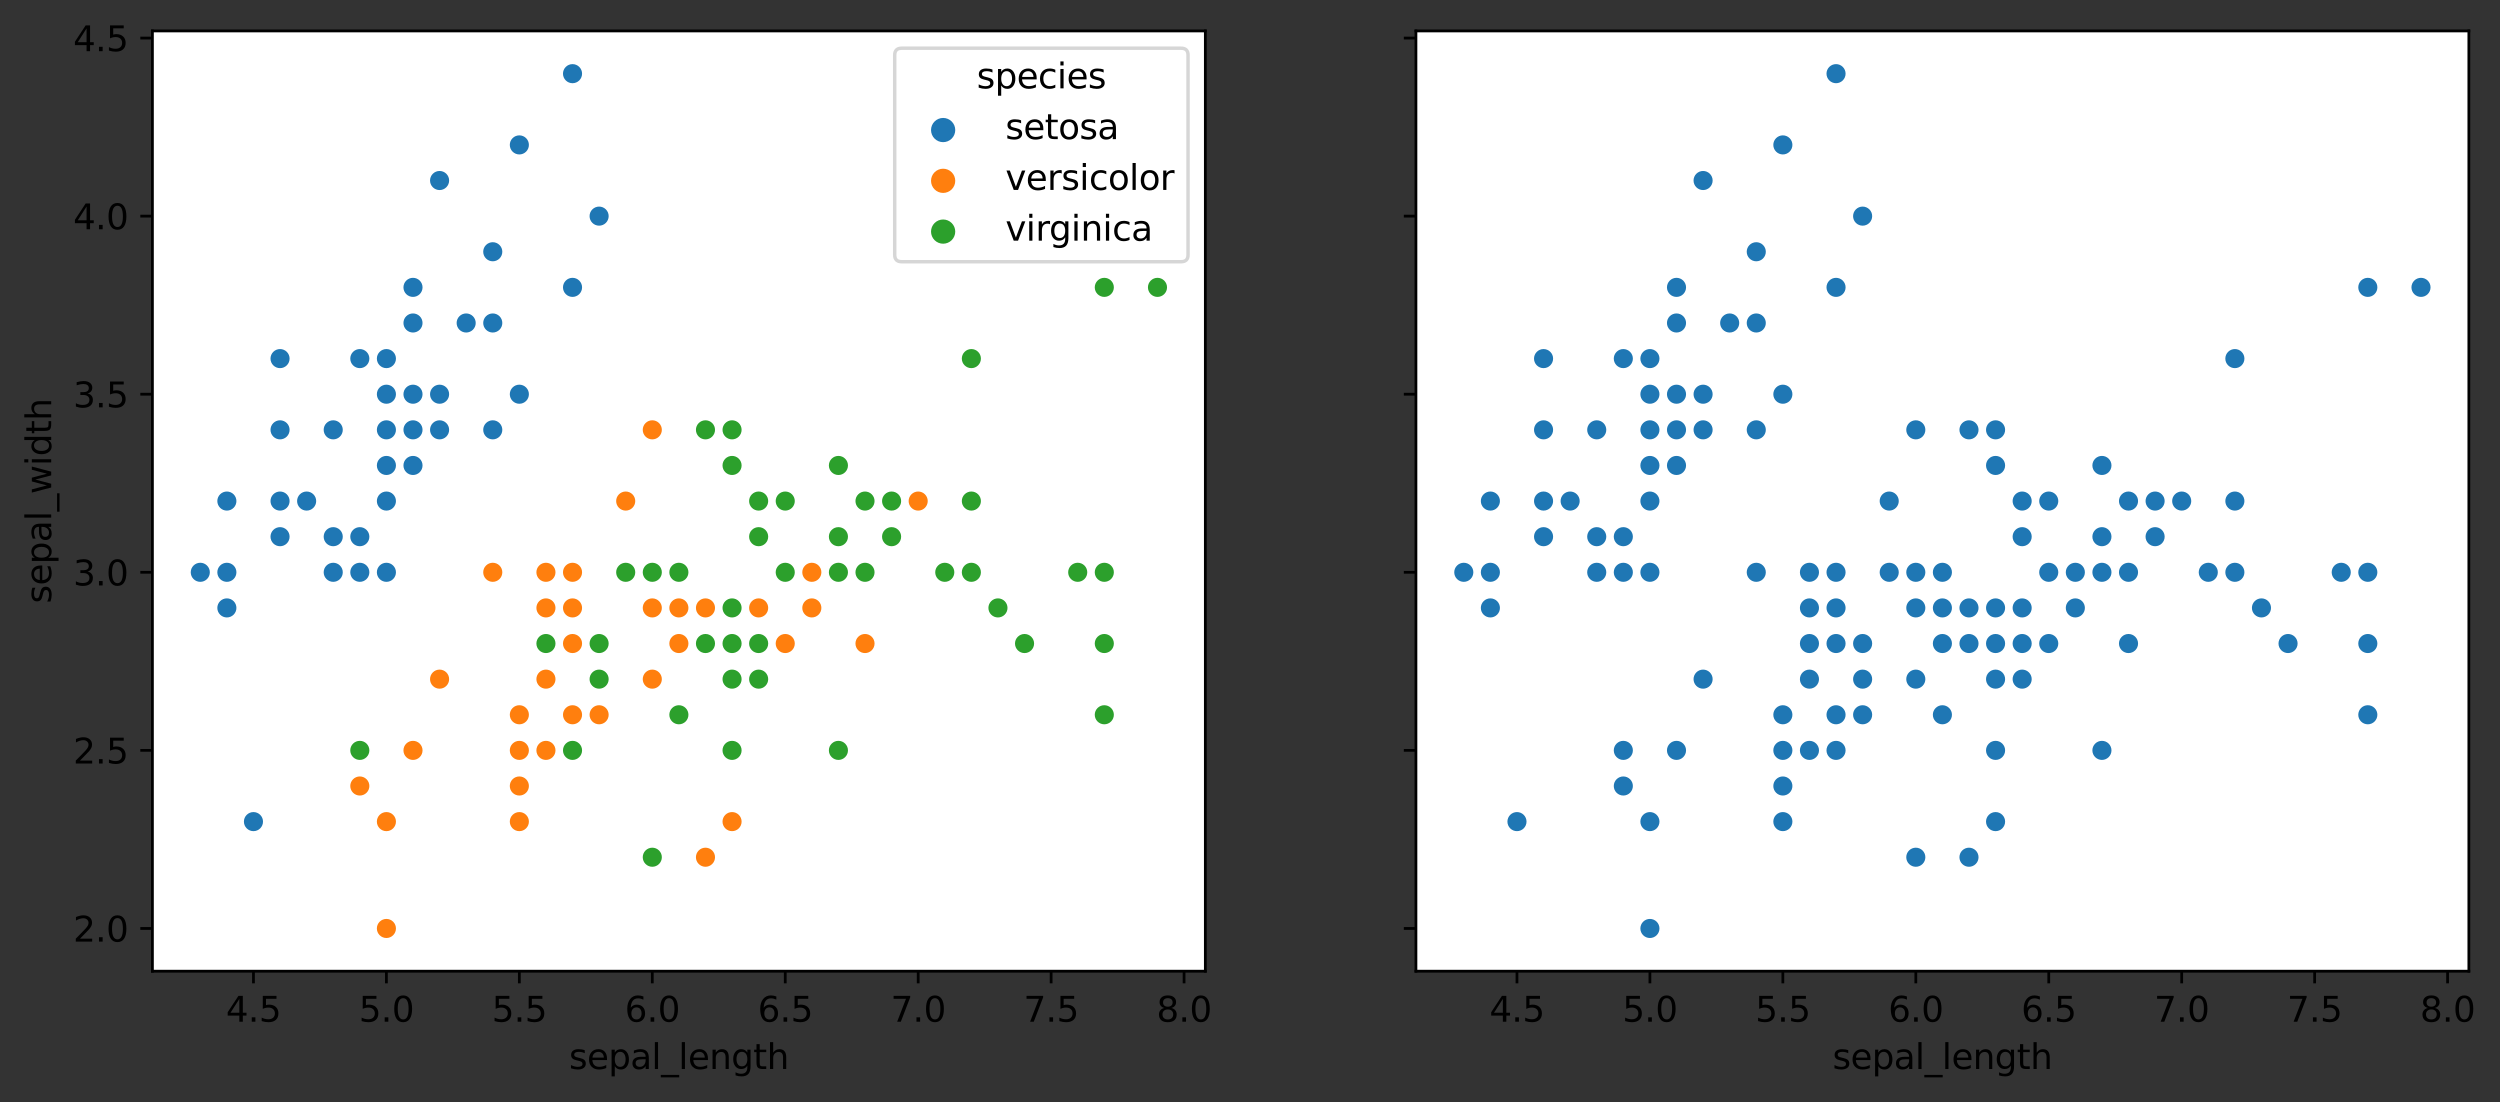 <?xml version="1.0" encoding="utf-8" standalone="no"?>
<!DOCTYPE svg PUBLIC "-//W3C//DTD SVG 1.1//EN"
  "http://www.w3.org/Graphics/SVG/1.1/DTD/svg11.dtd">
<svg height="318.575pt" version="1.1" viewBox="0 0 722.662 318.575" width="722.662pt" xmlns="http://www.w3.org/2000/svg" xmlns:xlink="http://www.w3.org/1999/xlink">
 <rect x="0" y="0" width="722.662" height="318.575" fill="#333333" stroke="none"/>
 <defs>
  <style type="text/css">*{stroke-linecap:butt;stroke-linejoin:round;}</style>
 </defs>
 <g id="figure_1">
  <g id="patch_1">
   <path d="M 0 318.575 
L 722.662 318.575 
L 722.662 0 
L 0 0 
z
" style="fill:none;"/>
  </g>
  <g id="axes_1">
   <g id="patch_2">
    <path d="M 44.059 280.74 
L 348.423 280.74 
L 348.423 8.94 
L 44.059 8.94 
z
" style="fill:#ffffff;"/>
   </g>
   <g id="PathCollection_1">
    <defs>
     <path d="M 0 3 
C 0.796 3 1.559 2.684 2.121 2.121 
C 2.684 1.559 3 0.796 3 -0 
C 3 -0.796 2.684 -1.559 2.121 -2.121 
C 1.559 -2.684 0.796 -3 0 -3 
C -0.796 -3 -1.559 -2.684 -2.121 -2.121 
C -2.684 -1.559 -3 -0.796 -3 0 
C -3 0.796 -2.684 1.559 -2.121 2.121 
C -1.559 2.684 -0.796 3 0 3 
z
" id="C0_0_7aced0f720"/>
    </defs>
    <g clip-path="url(#p03b0d1b4bf)">
     <use style="fill:#1f77b4;stroke:#ffffff;stroke-width:0.48;" x="119.382" xlink:href="#C0_0_7aced0f720" y="113.954"/>
    </g>
    <g clip-path="url(#p03b0d1b4bf)">
     <use style="fill:#1f77b4;stroke:#ffffff;stroke-width:0.48;" x="104.01" xlink:href="#C0_0_7aced0f720" y="165.431"/>
    </g>
    <g clip-path="url(#p03b0d1b4bf)">
     <use style="fill:#1f77b4;stroke:#ffffff;stroke-width:0.48;" x="88.638" xlink:href="#C0_0_7aced0f720" y="144.84"/>
    </g>
    <g clip-path="url(#p03b0d1b4bf)">
     <use style="fill:#1f77b4;stroke:#ffffff;stroke-width:0.48;" x="80.952" xlink:href="#C0_0_7aced0f720" y="155.136"/>
    </g>
    <g clip-path="url(#p03b0d1b4bf)">
     <use style="fill:#1f77b4;stroke:#ffffff;stroke-width:0.48;" x="111.696" xlink:href="#C0_0_7aced0f720" y="103.658"/>
    </g>
    <g clip-path="url(#p03b0d1b4bf)">
     <use style="fill:#1f77b4;stroke:#ffffff;stroke-width:0.48;" x="142.44" xlink:href="#C0_0_7aced0f720" y="72.772"/>
    </g>
    <g clip-path="url(#p03b0d1b4bf)">
     <use style="fill:#1f77b4;stroke:#ffffff;stroke-width:0.48;" x="80.952" xlink:href="#C0_0_7aced0f720" y="124.249"/>
    </g>
    <g clip-path="url(#p03b0d1b4bf)">
     <use style="fill:#1f77b4;stroke:#ffffff;stroke-width:0.48;" x="111.696" xlink:href="#C0_0_7aced0f720" y="124.249"/>
    </g>
    <g clip-path="url(#p03b0d1b4bf)">
     <use style="fill:#1f77b4;stroke:#ffffff;stroke-width:0.48;" x="65.58" xlink:href="#C0_0_7aced0f720" y="175.726"/>
    </g>
    <g clip-path="url(#p03b0d1b4bf)">
     <use style="fill:#1f77b4;stroke:#ffffff;stroke-width:0.48;" x="104.01" xlink:href="#C0_0_7aced0f720" y="155.136"/>
    </g>
    <g clip-path="url(#p03b0d1b4bf)">
     <use style="fill:#1f77b4;stroke:#ffffff;stroke-width:0.48;" x="142.44" xlink:href="#C0_0_7aced0f720" y="93.363"/>
    </g>
    <g clip-path="url(#p03b0d1b4bf)">
     <use style="fill:#1f77b4;stroke:#ffffff;stroke-width:0.48;" x="96.324" xlink:href="#C0_0_7aced0f720" y="124.249"/>
    </g>
    <g clip-path="url(#p03b0d1b4bf)">
     <use style="fill:#1f77b4;stroke:#ffffff;stroke-width:0.48;" x="96.324" xlink:href="#C0_0_7aced0f720" y="165.431"/>
    </g>
    <g clip-path="url(#p03b0d1b4bf)">
     <use style="fill:#1f77b4;stroke:#ffffff;stroke-width:0.48;" x="57.894" xlink:href="#C0_0_7aced0f720" y="165.431"/>
    </g>
    <g clip-path="url(#p03b0d1b4bf)">
     <use style="fill:#1f77b4;stroke:#ffffff;stroke-width:0.48;" x="173.183" xlink:href="#C0_0_7aced0f720" y="62.476"/>
    </g>
    <g clip-path="url(#p03b0d1b4bf)">
     <use style="fill:#1f77b4;stroke:#ffffff;stroke-width:0.48;" x="165.497" xlink:href="#C0_0_7aced0f720" y="21.295"/>
    </g>
    <g clip-path="url(#p03b0d1b4bf)">
     <use style="fill:#1f77b4;stroke:#ffffff;stroke-width:0.48;" x="142.44" xlink:href="#C0_0_7aced0f720" y="72.772"/>
    </g>
    <g clip-path="url(#p03b0d1b4bf)">
     <use style="fill:#1f77b4;stroke:#ffffff;stroke-width:0.48;" x="119.382" xlink:href="#C0_0_7aced0f720" y="113.954"/>
    </g>
    <g clip-path="url(#p03b0d1b4bf)">
     <use style="fill:#1f77b4;stroke:#ffffff;stroke-width:0.48;" x="165.497" xlink:href="#C0_0_7aced0f720" y="83.067"/>
    </g>
    <g clip-path="url(#p03b0d1b4bf)">
     <use style="fill:#1f77b4;stroke:#ffffff;stroke-width:0.48;" x="119.382" xlink:href="#C0_0_7aced0f720" y="83.067"/>
    </g>
    <g clip-path="url(#p03b0d1b4bf)">
     <use style="fill:#1f77b4;stroke:#ffffff;stroke-width:0.48;" x="142.44" xlink:href="#C0_0_7aced0f720" y="124.249"/>
    </g>
    <g clip-path="url(#p03b0d1b4bf)">
     <use style="fill:#1f77b4;stroke:#ffffff;stroke-width:0.48;" x="119.382" xlink:href="#C0_0_7aced0f720" y="93.363"/>
    </g>
    <g clip-path="url(#p03b0d1b4bf)">
     <use style="fill:#1f77b4;stroke:#ffffff;stroke-width:0.48;" x="80.952" xlink:href="#C0_0_7aced0f720" y="103.658"/>
    </g>
    <g clip-path="url(#p03b0d1b4bf)">
     <use style="fill:#1f77b4;stroke:#ffffff;stroke-width:0.48;" x="119.382" xlink:href="#C0_0_7aced0f720" y="134.545"/>
    </g>
    <g clip-path="url(#p03b0d1b4bf)">
     <use style="fill:#1f77b4;stroke:#ffffff;stroke-width:0.48;" x="96.324" xlink:href="#C0_0_7aced0f720" y="124.249"/>
    </g>
    <g clip-path="url(#p03b0d1b4bf)">
     <use style="fill:#1f77b4;stroke:#ffffff;stroke-width:0.48;" x="111.696" xlink:href="#C0_0_7aced0f720" y="165.431"/>
    </g>
    <g clip-path="url(#p03b0d1b4bf)">
     <use style="fill:#1f77b4;stroke:#ffffff;stroke-width:0.48;" x="111.696" xlink:href="#C0_0_7aced0f720" y="124.249"/>
    </g>
    <g clip-path="url(#p03b0d1b4bf)">
     <use style="fill:#1f77b4;stroke:#ffffff;stroke-width:0.48;" x="127.068" xlink:href="#C0_0_7aced0f720" y="113.954"/>
    </g>
    <g clip-path="url(#p03b0d1b4bf)">
     <use style="fill:#1f77b4;stroke:#ffffff;stroke-width:0.48;" x="127.068" xlink:href="#C0_0_7aced0f720" y="124.249"/>
    </g>
    <g clip-path="url(#p03b0d1b4bf)">
     <use style="fill:#1f77b4;stroke:#ffffff;stroke-width:0.48;" x="88.638" xlink:href="#C0_0_7aced0f720" y="144.84"/>
    </g>
    <g clip-path="url(#p03b0d1b4bf)">
     <use style="fill:#1f77b4;stroke:#ffffff;stroke-width:0.48;" x="96.324" xlink:href="#C0_0_7aced0f720" y="155.136"/>
    </g>
    <g clip-path="url(#p03b0d1b4bf)">
     <use style="fill:#1f77b4;stroke:#ffffff;stroke-width:0.48;" x="142.44" xlink:href="#C0_0_7aced0f720" y="124.249"/>
    </g>
    <g clip-path="url(#p03b0d1b4bf)">
     <use style="fill:#1f77b4;stroke:#ffffff;stroke-width:0.48;" x="127.068" xlink:href="#C0_0_7aced0f720" y="52.181"/>
    </g>
    <g clip-path="url(#p03b0d1b4bf)">
     <use style="fill:#1f77b4;stroke:#ffffff;stroke-width:0.48;" x="150.125" xlink:href="#C0_0_7aced0f720" y="41.886"/>
    </g>
    <g clip-path="url(#p03b0d1b4bf)">
     <use style="fill:#1f77b4;stroke:#ffffff;stroke-width:0.48;" x="104.01" xlink:href="#C0_0_7aced0f720" y="155.136"/>
    </g>
    <g clip-path="url(#p03b0d1b4bf)">
     <use style="fill:#1f77b4;stroke:#ffffff;stroke-width:0.48;" x="111.696" xlink:href="#C0_0_7aced0f720" y="144.84"/>
    </g>
    <g clip-path="url(#p03b0d1b4bf)">
     <use style="fill:#1f77b4;stroke:#ffffff;stroke-width:0.48;" x="150.125" xlink:href="#C0_0_7aced0f720" y="113.954"/>
    </g>
    <g clip-path="url(#p03b0d1b4bf)">
     <use style="fill:#1f77b4;stroke:#ffffff;stroke-width:0.48;" x="104.01" xlink:href="#C0_0_7aced0f720" y="103.658"/>
    </g>
    <g clip-path="url(#p03b0d1b4bf)">
     <use style="fill:#1f77b4;stroke:#ffffff;stroke-width:0.48;" x="65.58" xlink:href="#C0_0_7aced0f720" y="165.431"/>
    </g>
    <g clip-path="url(#p03b0d1b4bf)">
     <use style="fill:#1f77b4;stroke:#ffffff;stroke-width:0.48;" x="119.382" xlink:href="#C0_0_7aced0f720" y="124.249"/>
    </g>
    <g clip-path="url(#p03b0d1b4bf)">
     <use style="fill:#1f77b4;stroke:#ffffff;stroke-width:0.48;" x="111.696" xlink:href="#C0_0_7aced0f720" y="113.954"/>
    </g>
    <g clip-path="url(#p03b0d1b4bf)">
     <use style="fill:#1f77b4;stroke:#ffffff;stroke-width:0.48;" x="73.266" xlink:href="#C0_0_7aced0f720" y="237.499"/>
    </g>
    <g clip-path="url(#p03b0d1b4bf)">
     <use style="fill:#1f77b4;stroke:#ffffff;stroke-width:0.48;" x="65.58" xlink:href="#C0_0_7aced0f720" y="144.84"/>
    </g>
    <g clip-path="url(#p03b0d1b4bf)">
     <use style="fill:#1f77b4;stroke:#ffffff;stroke-width:0.48;" x="111.696" xlink:href="#C0_0_7aced0f720" y="113.954"/>
    </g>
    <g clip-path="url(#p03b0d1b4bf)">
     <use style="fill:#1f77b4;stroke:#ffffff;stroke-width:0.48;" x="119.382" xlink:href="#C0_0_7aced0f720" y="83.067"/>
    </g>
    <g clip-path="url(#p03b0d1b4bf)">
     <use style="fill:#1f77b4;stroke:#ffffff;stroke-width:0.48;" x="96.324" xlink:href="#C0_0_7aced0f720" y="165.431"/>
    </g>
    <g clip-path="url(#p03b0d1b4bf)">
     <use style="fill:#1f77b4;stroke:#ffffff;stroke-width:0.48;" x="119.382" xlink:href="#C0_0_7aced0f720" y="83.067"/>
    </g>
    <g clip-path="url(#p03b0d1b4bf)">
     <use style="fill:#1f77b4;stroke:#ffffff;stroke-width:0.48;" x="80.952" xlink:href="#C0_0_7aced0f720" y="144.84"/>
    </g>
    <g clip-path="url(#p03b0d1b4bf)">
     <use style="fill:#1f77b4;stroke:#ffffff;stroke-width:0.48;" x="134.754" xlink:href="#C0_0_7aced0f720" y="93.363"/>
    </g>
    <g clip-path="url(#p03b0d1b4bf)">
     <use style="fill:#1f77b4;stroke:#ffffff;stroke-width:0.48;" x="111.696" xlink:href="#C0_0_7aced0f720" y="134.545"/>
    </g>
    <g clip-path="url(#p03b0d1b4bf)">
     <use style="fill:#ff7f0e;stroke:#ffffff;stroke-width:0.48;" x="265.415" xlink:href="#C0_0_7aced0f720" y="144.84"/>
    </g>
    <g clip-path="url(#p03b0d1b4bf)">
     <use style="fill:#ff7f0e;stroke:#ffffff;stroke-width:0.48;" x="219.299" xlink:href="#C0_0_7aced0f720" y="144.84"/>
    </g>
    <g clip-path="url(#p03b0d1b4bf)">
     <use style="fill:#ff7f0e;stroke:#ffffff;stroke-width:0.48;" x="257.729" xlink:href="#C0_0_7aced0f720" y="155.136"/>
    </g>
    <g clip-path="url(#p03b0d1b4bf)">
     <use style="fill:#ff7f0e;stroke:#ffffff;stroke-width:0.48;" x="150.125" xlink:href="#C0_0_7aced0f720" y="237.499"/>
    </g>
    <g clip-path="url(#p03b0d1b4bf)">
     <use style="fill:#ff7f0e;stroke:#ffffff;stroke-width:0.48;" x="226.985" xlink:href="#C0_0_7aced0f720" y="186.022"/>
    </g>
    <g clip-path="url(#p03b0d1b4bf)">
     <use style="fill:#ff7f0e;stroke:#ffffff;stroke-width:0.48;" x="165.497" xlink:href="#C0_0_7aced0f720" y="186.022"/>
    </g>
    <g clip-path="url(#p03b0d1b4bf)">
     <use style="fill:#ff7f0e;stroke:#ffffff;stroke-width:0.48;" x="211.613" xlink:href="#C0_0_7aced0f720" y="134.545"/>
    </g>
    <g clip-path="url(#p03b0d1b4bf)">
     <use style="fill:#ff7f0e;stroke:#ffffff;stroke-width:0.48;" x="104.01" xlink:href="#C0_0_7aced0f720" y="227.204"/>
    </g>
    <g clip-path="url(#p03b0d1b4bf)">
     <use style="fill:#ff7f0e;stroke:#ffffff;stroke-width:0.48;" x="234.671" xlink:href="#C0_0_7aced0f720" y="175.726"/>
    </g>
    <g clip-path="url(#p03b0d1b4bf)">
     <use style="fill:#ff7f0e;stroke:#ffffff;stroke-width:0.48;" x="127.068" xlink:href="#C0_0_7aced0f720" y="196.317"/>
    </g>
    <g clip-path="url(#p03b0d1b4bf)">
     <use style="fill:#ff7f0e;stroke:#ffffff;stroke-width:0.48;" x="111.696" xlink:href="#C0_0_7aced0f720" y="268.386"/>
    </g>
    <g clip-path="url(#p03b0d1b4bf)">
     <use style="fill:#ff7f0e;stroke:#ffffff;stroke-width:0.48;" x="180.869" xlink:href="#C0_0_7aced0f720" y="165.431"/>
    </g>
    <g clip-path="url(#p03b0d1b4bf)">
     <use style="fill:#ff7f0e;stroke:#ffffff;stroke-width:0.48;" x="188.555" xlink:href="#C0_0_7aced0f720" y="247.795"/>
    </g>
    <g clip-path="url(#p03b0d1b4bf)">
     <use style="fill:#ff7f0e;stroke:#ffffff;stroke-width:0.48;" x="196.241" xlink:href="#C0_0_7aced0f720" y="175.726"/>
    </g>
    <g clip-path="url(#p03b0d1b4bf)">
     <use style="fill:#ff7f0e;stroke:#ffffff;stroke-width:0.48;" x="157.811" xlink:href="#C0_0_7aced0f720" y="175.726"/>
    </g>
    <g clip-path="url(#p03b0d1b4bf)">
     <use style="fill:#ff7f0e;stroke:#ffffff;stroke-width:0.48;" x="242.357" xlink:href="#C0_0_7aced0f720" y="155.136"/>
    </g>
    <g clip-path="url(#p03b0d1b4bf)">
     <use style="fill:#ff7f0e;stroke:#ffffff;stroke-width:0.48;" x="157.811" xlink:href="#C0_0_7aced0f720" y="165.431"/>
    </g>
    <g clip-path="url(#p03b0d1b4bf)">
     <use style="fill:#ff7f0e;stroke:#ffffff;stroke-width:0.48;" x="173.183" xlink:href="#C0_0_7aced0f720" y="196.317"/>
    </g>
    <g clip-path="url(#p03b0d1b4bf)">
     <use style="fill:#ff7f0e;stroke:#ffffff;stroke-width:0.48;" x="203.927" xlink:href="#C0_0_7aced0f720" y="247.795"/>
    </g>
    <g clip-path="url(#p03b0d1b4bf)">
     <use style="fill:#ff7f0e;stroke:#ffffff;stroke-width:0.48;" x="157.811" xlink:href="#C0_0_7aced0f720" y="216.908"/>
    </g>
    <g clip-path="url(#p03b0d1b4bf)">
     <use style="fill:#ff7f0e;stroke:#ffffff;stroke-width:0.48;" x="180.869" xlink:href="#C0_0_7aced0f720" y="144.84"/>
    </g>
    <g clip-path="url(#p03b0d1b4bf)">
     <use style="fill:#ff7f0e;stroke:#ffffff;stroke-width:0.48;" x="196.241" xlink:href="#C0_0_7aced0f720" y="186.022"/>
    </g>
    <g clip-path="url(#p03b0d1b4bf)">
     <use style="fill:#ff7f0e;stroke:#ffffff;stroke-width:0.48;" x="211.613" xlink:href="#C0_0_7aced0f720" y="216.908"/>
    </g>
    <g clip-path="url(#p03b0d1b4bf)">
     <use style="fill:#ff7f0e;stroke:#ffffff;stroke-width:0.48;" x="196.241" xlink:href="#C0_0_7aced0f720" y="186.022"/>
    </g>
    <g clip-path="url(#p03b0d1b4bf)">
     <use style="fill:#ff7f0e;stroke:#ffffff;stroke-width:0.48;" x="219.299" xlink:href="#C0_0_7aced0f720" y="175.726"/>
    </g>
    <g clip-path="url(#p03b0d1b4bf)">
     <use style="fill:#ff7f0e;stroke:#ffffff;stroke-width:0.48;" x="234.671" xlink:href="#C0_0_7aced0f720" y="165.431"/>
    </g>
    <g clip-path="url(#p03b0d1b4bf)">
     <use style="fill:#ff7f0e;stroke:#ffffff;stroke-width:0.48;" x="250.043" xlink:href="#C0_0_7aced0f720" y="186.022"/>
    </g>
    <g clip-path="url(#p03b0d1b4bf)">
     <use style="fill:#ff7f0e;stroke:#ffffff;stroke-width:0.48;" x="242.357" xlink:href="#C0_0_7aced0f720" y="165.431"/>
    </g>
    <g clip-path="url(#p03b0d1b4bf)">
     <use style="fill:#ff7f0e;stroke:#ffffff;stroke-width:0.48;" x="188.555" xlink:href="#C0_0_7aced0f720" y="175.726"/>
    </g>
    <g clip-path="url(#p03b0d1b4bf)">
     <use style="fill:#ff7f0e;stroke:#ffffff;stroke-width:0.48;" x="165.497" xlink:href="#C0_0_7aced0f720" y="206.613"/>
    </g>
    <g clip-path="url(#p03b0d1b4bf)">
     <use style="fill:#ff7f0e;stroke:#ffffff;stroke-width:0.48;" x="150.125" xlink:href="#C0_0_7aced0f720" y="227.204"/>
    </g>
    <g clip-path="url(#p03b0d1b4bf)">
     <use style="fill:#ff7f0e;stroke:#ffffff;stroke-width:0.48;" x="150.125" xlink:href="#C0_0_7aced0f720" y="227.204"/>
    </g>
    <g clip-path="url(#p03b0d1b4bf)">
     <use style="fill:#ff7f0e;stroke:#ffffff;stroke-width:0.48;" x="173.183" xlink:href="#C0_0_7aced0f720" y="196.317"/>
    </g>
    <g clip-path="url(#p03b0d1b4bf)">
     <use style="fill:#ff7f0e;stroke:#ffffff;stroke-width:0.48;" x="188.555" xlink:href="#C0_0_7aced0f720" y="196.317"/>
    </g>
    <g clip-path="url(#p03b0d1b4bf)">
     <use style="fill:#ff7f0e;stroke:#ffffff;stroke-width:0.48;" x="142.44" xlink:href="#C0_0_7aced0f720" y="165.431"/>
    </g>
    <g clip-path="url(#p03b0d1b4bf)">
     <use style="fill:#ff7f0e;stroke:#ffffff;stroke-width:0.48;" x="188.555" xlink:href="#C0_0_7aced0f720" y="124.249"/>
    </g>
    <g clip-path="url(#p03b0d1b4bf)">
     <use style="fill:#ff7f0e;stroke:#ffffff;stroke-width:0.48;" x="242.357" xlink:href="#C0_0_7aced0f720" y="155.136"/>
    </g>
    <g clip-path="url(#p03b0d1b4bf)">
     <use style="fill:#ff7f0e;stroke:#ffffff;stroke-width:0.48;" x="211.613" xlink:href="#C0_0_7aced0f720" y="237.499"/>
    </g>
    <g clip-path="url(#p03b0d1b4bf)">
     <use style="fill:#ff7f0e;stroke:#ffffff;stroke-width:0.48;" x="157.811" xlink:href="#C0_0_7aced0f720" y="165.431"/>
    </g>
    <g clip-path="url(#p03b0d1b4bf)">
     <use style="fill:#ff7f0e;stroke:#ffffff;stroke-width:0.48;" x="150.125" xlink:href="#C0_0_7aced0f720" y="216.908"/>
    </g>
    <g clip-path="url(#p03b0d1b4bf)">
     <use style="fill:#ff7f0e;stroke:#ffffff;stroke-width:0.48;" x="150.125" xlink:href="#C0_0_7aced0f720" y="206.613"/>
    </g>
    <g clip-path="url(#p03b0d1b4bf)">
     <use style="fill:#ff7f0e;stroke:#ffffff;stroke-width:0.48;" x="196.241" xlink:href="#C0_0_7aced0f720" y="165.431"/>
    </g>
    <g clip-path="url(#p03b0d1b4bf)">
     <use style="fill:#ff7f0e;stroke:#ffffff;stroke-width:0.48;" x="173.183" xlink:href="#C0_0_7aced0f720" y="206.613"/>
    </g>
    <g clip-path="url(#p03b0d1b4bf)">
     <use style="fill:#ff7f0e;stroke:#ffffff;stroke-width:0.48;" x="111.696" xlink:href="#C0_0_7aced0f720" y="237.499"/>
    </g>
    <g clip-path="url(#p03b0d1b4bf)">
     <use style="fill:#ff7f0e;stroke:#ffffff;stroke-width:0.48;" x="157.811" xlink:href="#C0_0_7aced0f720" y="196.317"/>
    </g>
    <g clip-path="url(#p03b0d1b4bf)">
     <use style="fill:#ff7f0e;stroke:#ffffff;stroke-width:0.48;" x="165.497" xlink:href="#C0_0_7aced0f720" y="165.431"/>
    </g>
    <g clip-path="url(#p03b0d1b4bf)">
     <use style="fill:#ff7f0e;stroke:#ffffff;stroke-width:0.48;" x="165.497" xlink:href="#C0_0_7aced0f720" y="175.726"/>
    </g>
    <g clip-path="url(#p03b0d1b4bf)">
     <use style="fill:#ff7f0e;stroke:#ffffff;stroke-width:0.48;" x="203.927" xlink:href="#C0_0_7aced0f720" y="175.726"/>
    </g>
    <g clip-path="url(#p03b0d1b4bf)">
     <use style="fill:#ff7f0e;stroke:#ffffff;stroke-width:0.48;" x="119.382" xlink:href="#C0_0_7aced0f720" y="216.908"/>
    </g>
    <g clip-path="url(#p03b0d1b4bf)">
     <use style="fill:#ff7f0e;stroke:#ffffff;stroke-width:0.48;" x="165.497" xlink:href="#C0_0_7aced0f720" y="186.022"/>
    </g>
    <g clip-path="url(#p03b0d1b4bf)">
     <use style="fill:#2ca02c;stroke:#ffffff;stroke-width:0.48;" x="211.613" xlink:href="#C0_0_7aced0f720" y="134.545"/>
    </g>
    <g clip-path="url(#p03b0d1b4bf)">
     <use style="fill:#2ca02c;stroke:#ffffff;stroke-width:0.48;" x="173.183" xlink:href="#C0_0_7aced0f720" y="196.317"/>
    </g>
    <g clip-path="url(#p03b0d1b4bf)">
     <use style="fill:#2ca02c;stroke:#ffffff;stroke-width:0.48;" x="273.101" xlink:href="#C0_0_7aced0f720" y="165.431"/>
    </g>
    <g clip-path="url(#p03b0d1b4bf)">
     <use style="fill:#2ca02c;stroke:#ffffff;stroke-width:0.48;" x="211.613" xlink:href="#C0_0_7aced0f720" y="175.726"/>
    </g>
    <g clip-path="url(#p03b0d1b4bf)">
     <use style="fill:#2ca02c;stroke:#ffffff;stroke-width:0.48;" x="226.985" xlink:href="#C0_0_7aced0f720" y="165.431"/>
    </g>
    <g clip-path="url(#p03b0d1b4bf)">
     <use style="fill:#2ca02c;stroke:#ffffff;stroke-width:0.48;" x="311.53" xlink:href="#C0_0_7aced0f720" y="165.431"/>
    </g>
    <g clip-path="url(#p03b0d1b4bf)">
     <use style="fill:#2ca02c;stroke:#ffffff;stroke-width:0.48;" x="104.01" xlink:href="#C0_0_7aced0f720" y="216.908"/>
    </g>
    <g clip-path="url(#p03b0d1b4bf)">
     <use style="fill:#2ca02c;stroke:#ffffff;stroke-width:0.48;" x="288.473" xlink:href="#C0_0_7aced0f720" y="175.726"/>
    </g>
    <g clip-path="url(#p03b0d1b4bf)">
     <use style="fill:#2ca02c;stroke:#ffffff;stroke-width:0.48;" x="242.357" xlink:href="#C0_0_7aced0f720" y="216.908"/>
    </g>
    <g clip-path="url(#p03b0d1b4bf)">
     <use style="fill:#2ca02c;stroke:#ffffff;stroke-width:0.48;" x="280.787" xlink:href="#C0_0_7aced0f720" y="103.658"/>
    </g>
    <g clip-path="url(#p03b0d1b4bf)">
     <use style="fill:#2ca02c;stroke:#ffffff;stroke-width:0.48;" x="226.985" xlink:href="#C0_0_7aced0f720" y="144.84"/>
    </g>
    <g clip-path="url(#p03b0d1b4bf)">
     <use style="fill:#2ca02c;stroke:#ffffff;stroke-width:0.48;" x="219.299" xlink:href="#C0_0_7aced0f720" y="196.317"/>
    </g>
    <g clip-path="url(#p03b0d1b4bf)">
     <use style="fill:#2ca02c;stroke:#ffffff;stroke-width:0.48;" x="250.043" xlink:href="#C0_0_7aced0f720" y="165.431"/>
    </g>
    <g clip-path="url(#p03b0d1b4bf)">
     <use style="fill:#2ca02c;stroke:#ffffff;stroke-width:0.48;" x="165.497" xlink:href="#C0_0_7aced0f720" y="216.908"/>
    </g>
    <g clip-path="url(#p03b0d1b4bf)">
     <use style="fill:#2ca02c;stroke:#ffffff;stroke-width:0.48;" x="173.183" xlink:href="#C0_0_7aced0f720" y="186.022"/>
    </g>
    <g clip-path="url(#p03b0d1b4bf)">
     <use style="fill:#2ca02c;stroke:#ffffff;stroke-width:0.48;" x="219.299" xlink:href="#C0_0_7aced0f720" y="144.84"/>
    </g>
    <g clip-path="url(#p03b0d1b4bf)">
     <use style="fill:#2ca02c;stroke:#ffffff;stroke-width:0.48;" x="226.985" xlink:href="#C0_0_7aced0f720" y="165.431"/>
    </g>
    <g clip-path="url(#p03b0d1b4bf)">
     <use style="fill:#2ca02c;stroke:#ffffff;stroke-width:0.48;" x="319.216" xlink:href="#C0_0_7aced0f720" y="83.067"/>
    </g>
    <g clip-path="url(#p03b0d1b4bf)">
     <use style="fill:#2ca02c;stroke:#ffffff;stroke-width:0.48;" x="319.216" xlink:href="#C0_0_7aced0f720" y="206.613"/>
    </g>
    <g clip-path="url(#p03b0d1b4bf)">
     <use style="fill:#2ca02c;stroke:#ffffff;stroke-width:0.48;" x="188.555" xlink:href="#C0_0_7aced0f720" y="247.795"/>
    </g>
    <g clip-path="url(#p03b0d1b4bf)">
     <use style="fill:#2ca02c;stroke:#ffffff;stroke-width:0.48;" x="257.729" xlink:href="#C0_0_7aced0f720" y="144.84"/>
    </g>
    <g clip-path="url(#p03b0d1b4bf)">
     <use style="fill:#2ca02c;stroke:#ffffff;stroke-width:0.48;" x="157.811" xlink:href="#C0_0_7aced0f720" y="186.022"/>
    </g>
    <g clip-path="url(#p03b0d1b4bf)">
     <use style="fill:#2ca02c;stroke:#ffffff;stroke-width:0.48;" x="319.216" xlink:href="#C0_0_7aced0f720" y="186.022"/>
    </g>
    <g clip-path="url(#p03b0d1b4bf)">
     <use style="fill:#2ca02c;stroke:#ffffff;stroke-width:0.48;" x="211.613" xlink:href="#C0_0_7aced0f720" y="196.317"/>
    </g>
    <g clip-path="url(#p03b0d1b4bf)">
     <use style="fill:#2ca02c;stroke:#ffffff;stroke-width:0.48;" x="242.357" xlink:href="#C0_0_7aced0f720" y="134.545"/>
    </g>
    <g clip-path="url(#p03b0d1b4bf)">
     <use style="fill:#2ca02c;stroke:#ffffff;stroke-width:0.48;" x="280.787" xlink:href="#C0_0_7aced0f720" y="144.84"/>
    </g>
    <g clip-path="url(#p03b0d1b4bf)">
     <use style="fill:#2ca02c;stroke:#ffffff;stroke-width:0.48;" x="203.927" xlink:href="#C0_0_7aced0f720" y="186.022"/>
    </g>
    <g clip-path="url(#p03b0d1b4bf)">
     <use style="fill:#2ca02c;stroke:#ffffff;stroke-width:0.48;" x="196.241" xlink:href="#C0_0_7aced0f720" y="165.431"/>
    </g>
    <g clip-path="url(#p03b0d1b4bf)">
     <use style="fill:#2ca02c;stroke:#ffffff;stroke-width:0.48;" x="219.299" xlink:href="#C0_0_7aced0f720" y="186.022"/>
    </g>
    <g clip-path="url(#p03b0d1b4bf)">
     <use style="fill:#2ca02c;stroke:#ffffff;stroke-width:0.48;" x="280.787" xlink:href="#C0_0_7aced0f720" y="165.431"/>
    </g>
    <g clip-path="url(#p03b0d1b4bf)">
     <use style="fill:#2ca02c;stroke:#ffffff;stroke-width:0.48;" x="296.159" xlink:href="#C0_0_7aced0f720" y="186.022"/>
    </g>
    <g clip-path="url(#p03b0d1b4bf)">
     <use style="fill:#2ca02c;stroke:#ffffff;stroke-width:0.48;" x="334.588" xlink:href="#C0_0_7aced0f720" y="83.067"/>
    </g>
    <g clip-path="url(#p03b0d1b4bf)">
     <use style="fill:#2ca02c;stroke:#ffffff;stroke-width:0.48;" x="219.299" xlink:href="#C0_0_7aced0f720" y="186.022"/>
    </g>
    <g clip-path="url(#p03b0d1b4bf)">
     <use style="fill:#2ca02c;stroke:#ffffff;stroke-width:0.48;" x="211.613" xlink:href="#C0_0_7aced0f720" y="186.022"/>
    </g>
    <g clip-path="url(#p03b0d1b4bf)">
     <use style="fill:#2ca02c;stroke:#ffffff;stroke-width:0.48;" x="196.241" xlink:href="#C0_0_7aced0f720" y="206.613"/>
    </g>
    <g clip-path="url(#p03b0d1b4bf)">
     <use style="fill:#2ca02c;stroke:#ffffff;stroke-width:0.48;" x="319.216" xlink:href="#C0_0_7aced0f720" y="165.431"/>
    </g>
    <g clip-path="url(#p03b0d1b4bf)">
     <use style="fill:#2ca02c;stroke:#ffffff;stroke-width:0.48;" x="211.613" xlink:href="#C0_0_7aced0f720" y="124.249"/>
    </g>
    <g clip-path="url(#p03b0d1b4bf)">
     <use style="fill:#2ca02c;stroke:#ffffff;stroke-width:0.48;" x="219.299" xlink:href="#C0_0_7aced0f720" y="155.136"/>
    </g>
    <g clip-path="url(#p03b0d1b4bf)">
     <use style="fill:#2ca02c;stroke:#ffffff;stroke-width:0.48;" x="188.555" xlink:href="#C0_0_7aced0f720" y="165.431"/>
    </g>
    <g clip-path="url(#p03b0d1b4bf)">
     <use style="fill:#2ca02c;stroke:#ffffff;stroke-width:0.48;" x="257.729" xlink:href="#C0_0_7aced0f720" y="155.136"/>
    </g>
    <g clip-path="url(#p03b0d1b4bf)">
     <use style="fill:#2ca02c;stroke:#ffffff;stroke-width:0.48;" x="242.357" xlink:href="#C0_0_7aced0f720" y="155.136"/>
    </g>
    <g clip-path="url(#p03b0d1b4bf)">
     <use style="fill:#2ca02c;stroke:#ffffff;stroke-width:0.48;" x="257.729" xlink:href="#C0_0_7aced0f720" y="155.136"/>
    </g>
    <g clip-path="url(#p03b0d1b4bf)">
     <use style="fill:#2ca02c;stroke:#ffffff;stroke-width:0.48;" x="173.183" xlink:href="#C0_0_7aced0f720" y="196.317"/>
    </g>
    <g clip-path="url(#p03b0d1b4bf)">
     <use style="fill:#2ca02c;stroke:#ffffff;stroke-width:0.48;" x="250.043" xlink:href="#C0_0_7aced0f720" y="144.84"/>
    </g>
    <g clip-path="url(#p03b0d1b4bf)">
     <use style="fill:#2ca02c;stroke:#ffffff;stroke-width:0.48;" x="242.357" xlink:href="#C0_0_7aced0f720" y="134.545"/>
    </g>
    <g clip-path="url(#p03b0d1b4bf)">
     <use style="fill:#2ca02c;stroke:#ffffff;stroke-width:0.48;" x="242.357" xlink:href="#C0_0_7aced0f720" y="165.431"/>
    </g>
    <g clip-path="url(#p03b0d1b4bf)">
     <use style="fill:#2ca02c;stroke:#ffffff;stroke-width:0.48;" x="211.613" xlink:href="#C0_0_7aced0f720" y="216.908"/>
    </g>
    <g clip-path="url(#p03b0d1b4bf)">
     <use style="fill:#2ca02c;stroke:#ffffff;stroke-width:0.48;" x="226.985" xlink:href="#C0_0_7aced0f720" y="165.431"/>
    </g>
    <g clip-path="url(#p03b0d1b4bf)">
     <use style="fill:#2ca02c;stroke:#ffffff;stroke-width:0.48;" x="203.927" xlink:href="#C0_0_7aced0f720" y="124.249"/>
    </g>
    <g clip-path="url(#p03b0d1b4bf)">
     <use style="fill:#2ca02c;stroke:#ffffff;stroke-width:0.48;" x="180.869" xlink:href="#C0_0_7aced0f720" y="165.431"/>
    </g>
   </g>
   <g id="PathCollection_2"/>
   <g id="PathCollection_3"/>
   <g id="PathCollection_4"/>
   <g id="matplotlib.axis_1">
    <g id="xtick_1">
     <g id="line2d_1">
      <defs>
       <path d="M 0 0 
L 0 3.5 
" id="m9583be8e69" style="stroke:#000000;stroke-width:0.8;"/>
      </defs>
      <g>
       <use style="stroke:#000000;stroke-width:0.8;" x="73.266" xlink:href="#m9583be8e69" y="280.74"/>
      </g>
     </g>
     <g id="text_1">
      <!-- 4.5 -->
      <g transform="translate(65.314 295.339)scale(0.1 -0.1)">
       <defs>
        <path d="M 2419 4116 
L 825 1625 
L 2419 1625 
L 2419 4116 
z
M 2253 4666 
L 3047 4666 
L 3047 1625 
L 3713 1625 
L 3713 1100 
L 3047 1100 
L 3047 0 
L 2419 0 
L 2419 1100 
L 313 1100 
L 313 1709 
L 2253 4666 
z
" id="DejaVuSans-34" transform="scale(0.016)"/>
        <path d="M 684 794 
L 1344 794 
L 1344 0 
L 684 0 
L 684 794 
z
" id="DejaVuSans-2e" transform="scale(0.016)"/>
        <path d="M 691 4666 
L 3169 4666 
L 3169 4134 
L 1269 4134 
L 1269 2991 
Q 1406 3038 1543 3061 
Q 1681 3084 1819 3084 
Q 2600 3084 3056 2656 
Q 3513 2228 3513 1497 
Q 3513 744 3044 326 
Q 2575 -91 1722 -91 
Q 1428 -91 1123 -41 
Q 819 9 494 109 
L 494 744 
Q 775 591 1075 516 
Q 1375 441 1709 441 
Q 2250 441 2565 725 
Q 2881 1009 2881 1497 
Q 2881 1984 2565 2268 
Q 2250 2553 1709 2553 
Q 1456 2553 1204 2497 
Q 953 2441 691 2322 
L 691 4666 
z
" id="DejaVuSans-35" transform="scale(0.016)"/>
       </defs>
       <use xlink:href="#DejaVuSans-34"/>
       <use x="63.623" xlink:href="#DejaVuSans-2e"/>
       <use x="95.41" xlink:href="#DejaVuSans-35"/>
      </g>
     </g>
    </g>
    <g id="xtick_2">
     <g id="line2d_2">
      <g>
       <use style="stroke:#000000;stroke-width:0.8;" x="111.696" xlink:href="#m9583be8e69" y="280.74"/>
      </g>
     </g>
     <g id="text_2">
      <!-- 5.0 -->
      <g transform="translate(103.744 295.339)scale(0.1 -0.1)">
       <defs>
        <path d="M 2034 4250 
Q 1547 4250 1301 3770 
Q 1056 3291 1056 2328 
Q 1056 1369 1301 889 
Q 1547 409 2034 409 
Q 2525 409 2770 889 
Q 3016 1369 3016 2328 
Q 3016 3291 2770 3770 
Q 2525 4250 2034 4250 
z
M 2034 4750 
Q 2819 4750 3233 4129 
Q 3647 3509 3647 2328 
Q 3647 1150 3233 529 
Q 2819 -91 2034 -91 
Q 1250 -91 836 529 
Q 422 1150 422 2328 
Q 422 3509 836 4129 
Q 1250 4750 2034 4750 
z
" id="DejaVuSans-30" transform="scale(0.016)"/>
       </defs>
       <use xlink:href="#DejaVuSans-35"/>
       <use x="63.623" xlink:href="#DejaVuSans-2e"/>
       <use x="95.41" xlink:href="#DejaVuSans-30"/>
      </g>
     </g>
    </g>
    <g id="xtick_3">
     <g id="line2d_3">
      <g>
       <use style="stroke:#000000;stroke-width:0.8;" x="150.125" xlink:href="#m9583be8e69" y="280.74"/>
      </g>
     </g>
     <g id="text_3">
      <!-- 5.5 -->
      <g transform="translate(142.174 295.339)scale(0.1 -0.1)">
       <use xlink:href="#DejaVuSans-35"/>
       <use x="63.623" xlink:href="#DejaVuSans-2e"/>
       <use x="95.41" xlink:href="#DejaVuSans-35"/>
      </g>
     </g>
    </g>
    <g id="xtick_4">
     <g id="line2d_4">
      <g>
       <use style="stroke:#000000;stroke-width:0.8;" x="188.555" xlink:href="#m9583be8e69" y="280.74"/>
      </g>
     </g>
     <g id="text_4">
      <!-- 6.0 -->
      <g transform="translate(180.604 295.339)scale(0.1 -0.1)">
       <defs>
        <path d="M 2113 2584 
Q 1688 2584 1439 2293 
Q 1191 2003 1191 1497 
Q 1191 994 1439 701 
Q 1688 409 2113 409 
Q 2538 409 2786 701 
Q 3034 994 3034 1497 
Q 3034 2003 2786 2293 
Q 2538 2584 2113 2584 
z
M 3366 4563 
L 3366 3988 
Q 3128 4100 2886 4159 
Q 2644 4219 2406 4219 
Q 1781 4219 1451 3797 
Q 1122 3375 1075 2522 
Q 1259 2794 1537 2939 
Q 1816 3084 2150 3084 
Q 2853 3084 3261 2657 
Q 3669 2231 3669 1497 
Q 3669 778 3244 343 
Q 2819 -91 2113 -91 
Q 1303 -91 875 529 
Q 447 1150 447 2328 
Q 447 3434 972 4092 
Q 1497 4750 2381 4750 
Q 2619 4750 2861 4703 
Q 3103 4656 3366 4563 
z
" id="DejaVuSans-36" transform="scale(0.016)"/>
       </defs>
       <use xlink:href="#DejaVuSans-36"/>
       <use x="63.623" xlink:href="#DejaVuSans-2e"/>
       <use x="95.41" xlink:href="#DejaVuSans-30"/>
      </g>
     </g>
    </g>
    <g id="xtick_5">
     <g id="line2d_5">
      <g>
       <use style="stroke:#000000;stroke-width:0.8;" x="226.985" xlink:href="#m9583be8e69" y="280.74"/>
      </g>
     </g>
     <g id="text_5">
      <!-- 6.5 -->
      <g transform="translate(219.033 295.339)scale(0.1 -0.1)">
       <use xlink:href="#DejaVuSans-36"/>
       <use x="63.623" xlink:href="#DejaVuSans-2e"/>
       <use x="95.41" xlink:href="#DejaVuSans-35"/>
      </g>
     </g>
    </g>
    <g id="xtick_6">
     <g id="line2d_6">
      <g>
       <use style="stroke:#000000;stroke-width:0.8;" x="265.415" xlink:href="#m9583be8e69" y="280.74"/>
      </g>
     </g>
     <g id="text_6">
      <!-- 7.0 -->
      <g transform="translate(257.463 295.339)scale(0.1 -0.1)">
       <defs>
        <path d="M 525 4666 
L 3525 4666 
L 3525 4397 
L 1831 0 
L 1172 0 
L 2766 4134 
L 525 4134 
L 525 4666 
z
" id="DejaVuSans-37" transform="scale(0.016)"/>
       </defs>
       <use xlink:href="#DejaVuSans-37"/>
       <use x="63.623" xlink:href="#DejaVuSans-2e"/>
       <use x="95.41" xlink:href="#DejaVuSans-30"/>
      </g>
     </g>
    </g>
    <g id="xtick_7">
     <g id="line2d_7">
      <g>
       <use style="stroke:#000000;stroke-width:0.8;" x="303.844" xlink:href="#m9583be8e69" y="280.74"/>
      </g>
     </g>
     <g id="text_7">
      <!-- 7.5 -->
      <g transform="translate(295.893 295.339)scale(0.1 -0.1)">
       <use xlink:href="#DejaVuSans-37"/>
       <use x="63.623" xlink:href="#DejaVuSans-2e"/>
       <use x="95.41" xlink:href="#DejaVuSans-35"/>
      </g>
     </g>
    </g>
    <g id="xtick_8">
     <g id="line2d_8">
      <g>
       <use style="stroke:#000000;stroke-width:0.8;" x="342.274" xlink:href="#m9583be8e69" y="280.74"/>
      </g>
     </g>
     <g id="text_8">
      <!-- 8.0 -->
      <g transform="translate(334.323 295.339)scale(0.1 -0.1)">
       <defs>
        <path d="M 2034 2216 
Q 1584 2216 1326 1975 
Q 1069 1734 1069 1313 
Q 1069 891 1326 650 
Q 1584 409 2034 409 
Q 2484 409 2743 651 
Q 3003 894 3003 1313 
Q 3003 1734 2745 1975 
Q 2488 2216 2034 2216 
z
M 1403 2484 
Q 997 2584 770 2862 
Q 544 3141 544 3541 
Q 544 4100 942 4425 
Q 1341 4750 2034 4750 
Q 2731 4750 3128 4425 
Q 3525 4100 3525 3541 
Q 3525 3141 3298 2862 
Q 3072 2584 2669 2484 
Q 3125 2378 3379 2068 
Q 3634 1759 3634 1313 
Q 3634 634 3220 271 
Q 2806 -91 2034 -91 
Q 1263 -91 848 271 
Q 434 634 434 1313 
Q 434 1759 690 2068 
Q 947 2378 1403 2484 
z
M 1172 3481 
Q 1172 3119 1398 2916 
Q 1625 2713 2034 2713 
Q 2441 2713 2670 2916 
Q 2900 3119 2900 3481 
Q 2900 3844 2670 4047 
Q 2441 4250 2034 4250 
Q 1625 4250 1398 4047 
Q 1172 3844 1172 3481 
z
" id="DejaVuSans-38" transform="scale(0.016)"/>
       </defs>
       <use xlink:href="#DejaVuSans-38"/>
       <use x="63.623" xlink:href="#DejaVuSans-2e"/>
       <use x="95.41" xlink:href="#DejaVuSans-30"/>
      </g>
     </g>
    </g>
    <g id="text_9">
     <!-- sepal_length -->
     <g transform="translate(164.495 309.017)scale(0.1 -0.1)">
      <defs>
       <path d="M 2834 3397 
L 2834 2853 
Q 2591 2978 2328 3040 
Q 2066 3103 1784 3103 
Q 1356 3103 1142 2972 
Q 928 2841 928 2578 
Q 928 2378 1081 2264 
Q 1234 2150 1697 2047 
L 1894 2003 
Q 2506 1872 2764 1633 
Q 3022 1394 3022 966 
Q 3022 478 2636 193 
Q 2250 -91 1575 -91 
Q 1294 -91 989 -36 
Q 684 19 347 128 
L 347 722 
Q 666 556 975 473 
Q 1284 391 1588 391 
Q 1994 391 2212 530 
Q 2431 669 2431 922 
Q 2431 1156 2273 1281 
Q 2116 1406 1581 1522 
L 1381 1569 
Q 847 1681 609 1914 
Q 372 2147 372 2553 
Q 372 3047 722 3315 
Q 1072 3584 1716 3584 
Q 2034 3584 2315 3537 
Q 2597 3491 2834 3397 
z
" id="DejaVuSans-73" transform="scale(0.016)"/>
       <path d="M 3597 1894 
L 3597 1613 
L 953 1613 
Q 991 1019 1311 708 
Q 1631 397 2203 397 
Q 2534 397 2845 478 
Q 3156 559 3463 722 
L 3463 178 
Q 3153 47 2828 -22 
Q 2503 -91 2169 -91 
Q 1331 -91 842 396 
Q 353 884 353 1716 
Q 353 2575 817 3079 
Q 1281 3584 2069 3584 
Q 2775 3584 3186 3129 
Q 3597 2675 3597 1894 
z
M 3022 2063 
Q 3016 2534 2758 2815 
Q 2500 3097 2075 3097 
Q 1594 3097 1305 2825 
Q 1016 2553 972 2059 
L 3022 2063 
z
" id="DejaVuSans-65" transform="scale(0.016)"/>
       <path d="M 1159 525 
L 1159 -1331 
L 581 -1331 
L 581 3500 
L 1159 3500 
L 1159 2969 
Q 1341 3281 1617 3432 
Q 1894 3584 2278 3584 
Q 2916 3584 3314 3078 
Q 3713 2572 3713 1747 
Q 3713 922 3314 415 
Q 2916 -91 2278 -91 
Q 1894 -91 1617 61 
Q 1341 213 1159 525 
z
M 3116 1747 
Q 3116 2381 2855 2742 
Q 2594 3103 2138 3103 
Q 1681 3103 1420 2742 
Q 1159 2381 1159 1747 
Q 1159 1113 1420 752 
Q 1681 391 2138 391 
Q 2594 391 2855 752 
Q 3116 1113 3116 1747 
z
" id="DejaVuSans-70" transform="scale(0.016)"/>
       <path d="M 2194 1759 
Q 1497 1759 1228 1600 
Q 959 1441 959 1056 
Q 959 750 1161 570 
Q 1363 391 1709 391 
Q 2188 391 2477 730 
Q 2766 1069 2766 1631 
L 2766 1759 
L 2194 1759 
z
M 3341 1997 
L 3341 0 
L 2766 0 
L 2766 531 
Q 2569 213 2275 61 
Q 1981 -91 1556 -91 
Q 1019 -91 701 211 
Q 384 513 384 1019 
Q 384 1609 779 1909 
Q 1175 2209 1959 2209 
L 2766 2209 
L 2766 2266 
Q 2766 2663 2505 2880 
Q 2244 3097 1772 3097 
Q 1472 3097 1187 3025 
Q 903 2953 641 2809 
L 641 3341 
Q 956 3463 1253 3523 
Q 1550 3584 1831 3584 
Q 2591 3584 2966 3190 
Q 3341 2797 3341 1997 
z
" id="DejaVuSans-61" transform="scale(0.016)"/>
       <path d="M 603 4863 
L 1178 4863 
L 1178 0 
L 603 0 
L 603 4863 
z
" id="DejaVuSans-6c" transform="scale(0.016)"/>
       <path d="M 3263 -1063 
L 3263 -1509 
L -63 -1509 
L -63 -1063 
L 3263 -1063 
z
" id="DejaVuSans-5f" transform="scale(0.016)"/>
       <path d="M 3513 2113 
L 3513 0 
L 2938 0 
L 2938 2094 
Q 2938 2591 2744 2837 
Q 2550 3084 2163 3084 
Q 1697 3084 1428 2787 
Q 1159 2491 1159 1978 
L 1159 0 
L 581 0 
L 581 3500 
L 1159 3500 
L 1159 2956 
Q 1366 3272 1645 3428 
Q 1925 3584 2291 3584 
Q 2894 3584 3203 3211 
Q 3513 2838 3513 2113 
z
" id="DejaVuSans-6e" transform="scale(0.016)"/>
       <path d="M 2906 1791 
Q 2906 2416 2648 2759 
Q 2391 3103 1925 3103 
Q 1463 3103 1205 2759 
Q 947 2416 947 1791 
Q 947 1169 1205 825 
Q 1463 481 1925 481 
Q 2391 481 2648 825 
Q 2906 1169 2906 1791 
z
M 3481 434 
Q 3481 -459 3084 -895 
Q 2688 -1331 1869 -1331 
Q 1566 -1331 1297 -1286 
Q 1028 -1241 775 -1147 
L 775 -588 
Q 1028 -725 1275 -790 
Q 1522 -856 1778 -856 
Q 2344 -856 2625 -561 
Q 2906 -266 2906 331 
L 2906 616 
Q 2728 306 2450 153 
Q 2172 0 1784 0 
Q 1141 0 747 490 
Q 353 981 353 1791 
Q 353 2603 747 3093 
Q 1141 3584 1784 3584 
Q 2172 3584 2450 3431 
Q 2728 3278 2906 2969 
L 2906 3500 
L 3481 3500 
L 3481 434 
z
" id="DejaVuSans-67" transform="scale(0.016)"/>
       <path d="M 1172 4494 
L 1172 3500 
L 2356 3500 
L 2356 3053 
L 1172 3053 
L 1172 1153 
Q 1172 725 1289 603 
Q 1406 481 1766 481 
L 2356 481 
L 2356 0 
L 1766 0 
Q 1100 0 847 248 
Q 594 497 594 1153 
L 594 3053 
L 172 3053 
L 172 3500 
L 594 3500 
L 594 4494 
L 1172 4494 
z
" id="DejaVuSans-74" transform="scale(0.016)"/>
       <path d="M 3513 2113 
L 3513 0 
L 2938 0 
L 2938 2094 
Q 2938 2591 2744 2837 
Q 2550 3084 2163 3084 
Q 1697 3084 1428 2787 
Q 1159 2491 1159 1978 
L 1159 0 
L 581 0 
L 581 4863 
L 1159 4863 
L 1159 2956 
Q 1366 3272 1645 3428 
Q 1925 3584 2291 3584 
Q 2894 3584 3203 3211 
Q 3513 2838 3513 2113 
z
" id="DejaVuSans-68" transform="scale(0.016)"/>
      </defs>
      <use xlink:href="#DejaVuSans-73"/>
      <use x="52.1" xlink:href="#DejaVuSans-65"/>
      <use x="113.623" xlink:href="#DejaVuSans-70"/>
      <use x="177.1" xlink:href="#DejaVuSans-61"/>
      <use x="238.379" xlink:href="#DejaVuSans-6c"/>
      <use x="266.162" xlink:href="#DejaVuSans-5f"/>
      <use x="316.162" xlink:href="#DejaVuSans-6c"/>
      <use x="343.945" xlink:href="#DejaVuSans-65"/>
      <use x="405.469" xlink:href="#DejaVuSans-6e"/>
      <use x="468.848" xlink:href="#DejaVuSans-67"/>
      <use x="532.324" xlink:href="#DejaVuSans-74"/>
      <use x="571.533" xlink:href="#DejaVuSans-68"/>
     </g>
    </g>
   </g>
   <g id="matplotlib.axis_2">
    <g id="ytick_1">
     <g id="line2d_9">
      <defs>
       <path d="M 0 0 
L -3.5 0 
" id="mc01777209f" style="stroke:#000000;stroke-width:0.8;"/>
      </defs>
      <g>
       <use style="stroke:#000000;stroke-width:0.8;" x="44.059" xlink:href="#mc01777209f" y="268.386"/>
      </g>
     </g>
     <g id="text_10">
      <!-- 2.0 -->
      <g transform="translate(21.156 272.185)scale(0.1 -0.1)">
       <defs>
        <path d="M 1228 531 
L 3431 531 
L 3431 0 
L 469 0 
L 469 531 
Q 828 903 1448 1529 
Q 2069 2156 2228 2338 
Q 2531 2678 2651 2914 
Q 2772 3150 2772 3378 
Q 2772 3750 2511 3984 
Q 2250 4219 1831 4219 
Q 1534 4219 1204 4116 
Q 875 4013 500 3803 
L 500 4441 
Q 881 4594 1212 4672 
Q 1544 4750 1819 4750 
Q 2544 4750 2975 4387 
Q 3406 4025 3406 3419 
Q 3406 3131 3298 2873 
Q 3191 2616 2906 2266 
Q 2828 2175 2409 1742 
Q 1991 1309 1228 531 
z
" id="DejaVuSans-32" transform="scale(0.016)"/>
       </defs>
       <use xlink:href="#DejaVuSans-32"/>
       <use x="63.623" xlink:href="#DejaVuSans-2e"/>
       <use x="95.41" xlink:href="#DejaVuSans-30"/>
      </g>
     </g>
    </g>
    <g id="ytick_2">
     <g id="line2d_10">
      <g>
       <use style="stroke:#000000;stroke-width:0.8;" x="44.059" xlink:href="#mc01777209f" y="216.908"/>
      </g>
     </g>
     <g id="text_11">
      <!-- 2.5 -->
      <g transform="translate(21.156 220.708)scale(0.1 -0.1)">
       <use xlink:href="#DejaVuSans-32"/>
       <use x="63.623" xlink:href="#DejaVuSans-2e"/>
       <use x="95.41" xlink:href="#DejaVuSans-35"/>
      </g>
     </g>
    </g>
    <g id="ytick_3">
     <g id="line2d_11">
      <g>
       <use style="stroke:#000000;stroke-width:0.8;" x="44.059" xlink:href="#mc01777209f" y="165.431"/>
      </g>
     </g>
     <g id="text_12">
      <!-- 3.0 -->
      <g transform="translate(21.156 169.23)scale(0.1 -0.1)">
       <defs>
        <path d="M 2597 2516 
Q 3050 2419 3304 2112 
Q 3559 1806 3559 1356 
Q 3559 666 3084 287 
Q 2609 -91 1734 -91 
Q 1441 -91 1130 -33 
Q 819 25 488 141 
L 488 750 
Q 750 597 1062 519 
Q 1375 441 1716 441 
Q 2309 441 2620 675 
Q 2931 909 2931 1356 
Q 2931 1769 2642 2001 
Q 2353 2234 1838 2234 
L 1294 2234 
L 1294 2753 
L 1863 2753 
Q 2328 2753 2575 2939 
Q 2822 3125 2822 3475 
Q 2822 3834 2567 4026 
Q 2313 4219 1838 4219 
Q 1578 4219 1281 4162 
Q 984 4106 628 3988 
L 628 4550 
Q 988 4650 1302 4700 
Q 1616 4750 1894 4750 
Q 2613 4750 3031 4423 
Q 3450 4097 3450 3541 
Q 3450 3153 3228 2886 
Q 3006 2619 2597 2516 
z
" id="DejaVuSans-33" transform="scale(0.016)"/>
       </defs>
       <use xlink:href="#DejaVuSans-33"/>
       <use x="63.623" xlink:href="#DejaVuSans-2e"/>
       <use x="95.41" xlink:href="#DejaVuSans-30"/>
      </g>
     </g>
    </g>
    <g id="ytick_4">
     <g id="line2d_12">
      <g>
       <use style="stroke:#000000;stroke-width:0.8;" x="44.059" xlink:href="#mc01777209f" y="113.954"/>
      </g>
     </g>
     <g id="text_13">
      <!-- 3.5 -->
      <g transform="translate(21.156 117.753)scale(0.1 -0.1)">
       <use xlink:href="#DejaVuSans-33"/>
       <use x="63.623" xlink:href="#DejaVuSans-2e"/>
       <use x="95.41" xlink:href="#DejaVuSans-35"/>
      </g>
     </g>
    </g>
    <g id="ytick_5">
     <g id="line2d_13">
      <g>
       <use style="stroke:#000000;stroke-width:0.8;" x="44.059" xlink:href="#mc01777209f" y="62.476"/>
      </g>
     </g>
     <g id="text_14">
      <!-- 4.0 -->
      <g transform="translate(21.156 66.276)scale(0.1 -0.1)">
       <use xlink:href="#DejaVuSans-34"/>
       <use x="63.623" xlink:href="#DejaVuSans-2e"/>
       <use x="95.41" xlink:href="#DejaVuSans-30"/>
      </g>
     </g>
    </g>
    <g id="ytick_6">
     <g id="line2d_14">
      <g>
       <use style="stroke:#000000;stroke-width:0.8;" x="44.059" xlink:href="#mc01777209f" y="10.999"/>
      </g>
     </g>
     <g id="text_15">
      <!-- 4.5 -->
      <g transform="translate(21.156 14.798)scale(0.1 -0.1)">
       <use xlink:href="#DejaVuSans-34"/>
       <use x="63.623" xlink:href="#DejaVuSans-2e"/>
       <use x="95.41" xlink:href="#DejaVuSans-35"/>
      </g>
     </g>
    </g>
    <g id="text_16">
     <!-- sepal_width -->
     <g transform="translate(14.798 174.43)rotate(-90)scale(0.1 -0.1)">
      <defs>
       <path d="M 269 3500 
L 844 3500 
L 1563 769 
L 2278 3500 
L 2956 3500 
L 3675 769 
L 4391 3500 
L 4966 3500 
L 4050 0 
L 3372 0 
L 2619 2869 
L 1863 0 
L 1184 0 
L 269 3500 
z
" id="DejaVuSans-77" transform="scale(0.016)"/>
       <path d="M 603 3500 
L 1178 3500 
L 1178 0 
L 603 0 
L 603 3500 
z
M 603 4863 
L 1178 4863 
L 1178 4134 
L 603 4134 
L 603 4863 
z
" id="DejaVuSans-69" transform="scale(0.016)"/>
       <path d="M 2906 2969 
L 2906 4863 
L 3481 4863 
L 3481 0 
L 2906 0 
L 2906 525 
Q 2725 213 2448 61 
Q 2172 -91 1784 -91 
Q 1150 -91 751 415 
Q 353 922 353 1747 
Q 353 2572 751 3078 
Q 1150 3584 1784 3584 
Q 2172 3584 2448 3432 
Q 2725 3281 2906 2969 
z
M 947 1747 
Q 947 1113 1208 752 
Q 1469 391 1925 391 
Q 2381 391 2643 752 
Q 2906 1113 2906 1747 
Q 2906 2381 2643 2742 
Q 2381 3103 1925 3103 
Q 1469 3103 1208 2742 
Q 947 2381 947 1747 
z
" id="DejaVuSans-64" transform="scale(0.016)"/>
      </defs>
      <use xlink:href="#DejaVuSans-73"/>
      <use x="52.1" xlink:href="#DejaVuSans-65"/>
      <use x="113.623" xlink:href="#DejaVuSans-70"/>
      <use x="177.1" xlink:href="#DejaVuSans-61"/>
      <use x="238.379" xlink:href="#DejaVuSans-6c"/>
      <use x="266.162" xlink:href="#DejaVuSans-5f"/>
      <use x="316.162" xlink:href="#DejaVuSans-77"/>
      <use x="397.949" xlink:href="#DejaVuSans-69"/>
      <use x="425.732" xlink:href="#DejaVuSans-64"/>
      <use x="489.209" xlink:href="#DejaVuSans-74"/>
      <use x="528.418" xlink:href="#DejaVuSans-68"/>
     </g>
    </g>
   </g>
   <g id="patch_3">
    <path d="M 44.059 280.74 
L 44.059 8.94 
" style="fill:none;stroke:#000000;stroke-linecap:square;stroke-linejoin:miter;stroke-width:0.8;"/>
   </g>
   <g id="patch_4">
    <path d="M 348.423 280.74 
L 348.423 8.94 
" style="fill:none;stroke:#000000;stroke-linecap:square;stroke-linejoin:miter;stroke-width:0.8;"/>
   </g>
   <g id="patch_5">
    <path d="M 44.059 280.74 
L 348.423 280.74 
" style="fill:none;stroke:#000000;stroke-linecap:square;stroke-linejoin:miter;stroke-width:0.8;"/>
   </g>
   <g id="patch_6">
    <path d="M 44.059 8.94 
L 348.423 8.94 
" style="fill:none;stroke:#000000;stroke-linecap:square;stroke-linejoin:miter;stroke-width:0.8;"/>
   </g>
   <g id="legend_1">
    <g id="patch_7">
     <path d="M 260.628 75.653 
L 341.423 75.653 
Q 343.423 75.653 343.423 73.653 
L 343.423 15.94 
Q 343.423 13.94 341.423 13.94 
L 260.628 13.94 
Q 258.628 13.94 258.628 15.94 
L 258.628 73.653 
Q 258.628 75.653 260.628 75.653 
z
" style="fill:#ffffff;opacity:0.8;stroke:#cccccc;stroke-linejoin:miter;"/>
    </g>
    <g id="text_17">
     <!-- species -->
     <g transform="translate(282.35 25.539)scale(0.1 -0.1)">
      <defs>
       <path d="M 3122 3366 
L 3122 2828 
Q 2878 2963 2633 3030 
Q 2388 3097 2138 3097 
Q 1578 3097 1268 2742 
Q 959 2388 959 1747 
Q 959 1106 1268 751 
Q 1578 397 2138 397 
Q 2388 397 2633 464 
Q 2878 531 3122 666 
L 3122 134 
Q 2881 22 2623 -34 
Q 2366 -91 2075 -91 
Q 1284 -91 818 406 
Q 353 903 353 1747 
Q 353 2603 823 3093 
Q 1294 3584 2113 3584 
Q 2378 3584 2631 3529 
Q 2884 3475 3122 3366 
z
" id="DejaVuSans-63" transform="scale(0.016)"/>
      </defs>
      <use xlink:href="#DejaVuSans-73"/>
      <use x="52.1" xlink:href="#DejaVuSans-70"/>
      <use x="115.576" xlink:href="#DejaVuSans-65"/>
      <use x="177.1" xlink:href="#DejaVuSans-63"/>
      <use x="232.08" xlink:href="#DejaVuSans-69"/>
      <use x="259.863" xlink:href="#DejaVuSans-65"/>
      <use x="321.387" xlink:href="#DejaVuSans-73"/>
     </g>
    </g>
    <g id="PathCollection_5">
     <defs>
      <path d="M 0 3 
C 0.796 3 1.559 2.684 2.121 2.121 
C 2.684 1.559 3 0.796 3 0 
C 3 -0.796 2.684 -1.559 2.121 -2.121 
C 1.559 -2.684 0.796 -3 0 -3 
C -0.796 -3 -1.559 -2.684 -2.121 -2.121 
C -2.684 -1.559 -3 -0.796 -3 0 
C -3 0.796 -2.684 1.559 -2.121 2.121 
C -1.559 2.684 -0.796 3 0 3 
z
" id="m5e20824407" style="stroke:#1f77b4;"/>
     </defs>
     <g>
      <use style="fill:#1f77b4;stroke:#1f77b4;" x="272.628" xlink:href="#m5e20824407" y="37.592"/>
     </g>
    </g>
    <g id="text_18">
     <!-- setosa -->
     <g transform="translate(290.628 40.217)scale(0.1 -0.1)">
      <defs>
       <path d="M 1959 3097 
Q 1497 3097 1228 2736 
Q 959 2375 959 1747 
Q 959 1119 1226 758 
Q 1494 397 1959 397 
Q 2419 397 2687 759 
Q 2956 1122 2956 1747 
Q 2956 2369 2687 2733 
Q 2419 3097 1959 3097 
z
M 1959 3584 
Q 2709 3584 3137 3096 
Q 3566 2609 3566 1747 
Q 3566 888 3137 398 
Q 2709 -91 1959 -91 
Q 1206 -91 779 398 
Q 353 888 353 1747 
Q 353 2609 779 3096 
Q 1206 3584 1959 3584 
z
" id="DejaVuSans-6f" transform="scale(0.016)"/>
      </defs>
      <use xlink:href="#DejaVuSans-73"/>
      <use x="52.1" xlink:href="#DejaVuSans-65"/>
      <use x="113.623" xlink:href="#DejaVuSans-74"/>
      <use x="152.832" xlink:href="#DejaVuSans-6f"/>
      <use x="214.014" xlink:href="#DejaVuSans-73"/>
      <use x="266.113" xlink:href="#DejaVuSans-61"/>
     </g>
    </g>
    <g id="PathCollection_6">
     <defs>
      <path d="M 0 3 
C 0.796 3 1.559 2.684 2.121 2.121 
C 2.684 1.559 3 0.796 3 0 
C 3 -0.796 2.684 -1.559 2.121 -2.121 
C 1.559 -2.684 0.796 -3 0 -3 
C -0.796 -3 -1.559 -2.684 -2.121 -2.121 
C -2.684 -1.559 -3 -0.796 -3 0 
C -3 0.796 -2.684 1.559 -2.121 2.121 
C -1.559 2.684 -0.796 3 0 3 
z
" id="m69072ce102" style="stroke:#ff7f0e;"/>
     </defs>
     <g>
      <use style="fill:#ff7f0e;stroke:#ff7f0e;" x="272.628" xlink:href="#m69072ce102" y="52.27"/>
     </g>
    </g>
    <g id="text_19">
     <!-- versicolor -->
     <g transform="translate(290.628 54.895)scale(0.1 -0.1)">
      <defs>
       <path d="M 191 3500 
L 800 3500 
L 1894 563 
L 2988 3500 
L 3597 3500 
L 2284 0 
L 1503 0 
L 191 3500 
z
" id="DejaVuSans-76" transform="scale(0.016)"/>
       <path d="M 2631 2963 
Q 2534 3019 2420 3045 
Q 2306 3072 2169 3072 
Q 1681 3072 1420 2755 
Q 1159 2438 1159 1844 
L 1159 0 
L 581 0 
L 581 3500 
L 1159 3500 
L 1159 2956 
Q 1341 3275 1631 3429 
Q 1922 3584 2338 3584 
Q 2397 3584 2469 3576 
Q 2541 3569 2628 3553 
L 2631 2963 
z
" id="DejaVuSans-72" transform="scale(0.016)"/>
      </defs>
      <use xlink:href="#DejaVuSans-76"/>
      <use x="59.18" xlink:href="#DejaVuSans-65"/>
      <use x="120.703" xlink:href="#DejaVuSans-72"/>
      <use x="161.816" xlink:href="#DejaVuSans-73"/>
      <use x="213.916" xlink:href="#DejaVuSans-69"/>
      <use x="241.699" xlink:href="#DejaVuSans-63"/>
      <use x="296.68" xlink:href="#DejaVuSans-6f"/>
      <use x="357.861" xlink:href="#DejaVuSans-6c"/>
      <use x="385.645" xlink:href="#DejaVuSans-6f"/>
      <use x="446.826" xlink:href="#DejaVuSans-72"/>
     </g>
    </g>
    <g id="PathCollection_7">
     <defs>
      <path d="M 0 3 
C 0.796 3 1.559 2.684 2.121 2.121 
C 2.684 1.559 3 0.796 3 0 
C 3 -0.796 2.684 -1.559 2.121 -2.121 
C 1.559 -2.684 0.796 -3 0 -3 
C -0.796 -3 -1.559 -2.684 -2.121 -2.121 
C -2.684 -1.559 -3 -0.796 -3 0 
C -3 0.796 -2.684 1.559 -2.121 2.121 
C -1.559 2.684 -0.796 3 0 3 
z
" id="m42a6d1790d" style="stroke:#2ca02c;"/>
     </defs>
     <g>
      <use style="fill:#2ca02c;stroke:#2ca02c;" x="272.628" xlink:href="#m42a6d1790d" y="66.948"/>
     </g>
    </g>
    <g id="text_20">
     <!-- virginica -->
     <g transform="translate(290.628 69.573)scale(0.1 -0.1)">
      <use xlink:href="#DejaVuSans-76"/>
      <use x="59.18" xlink:href="#DejaVuSans-69"/>
      <use x="86.963" xlink:href="#DejaVuSans-72"/>
      <use x="126.326" xlink:href="#DejaVuSans-67"/>
      <use x="189.803" xlink:href="#DejaVuSans-69"/>
      <use x="217.586" xlink:href="#DejaVuSans-6e"/>
      <use x="280.965" xlink:href="#DejaVuSans-69"/>
      <use x="308.748" xlink:href="#DejaVuSans-63"/>
      <use x="363.729" xlink:href="#DejaVuSans-61"/>
     </g>
    </g>
   </g>
  </g>
  <g id="axes_2">
   <g id="patch_8">
    <path d="M 409.296 280.74 
L 713.659 280.74 
L 713.659 8.94 
L 409.296 8.94 
z
" style="fill:#ffffff;"/>
   </g>
   <g id="PathCollection_8">
    <defs>
     <path d="M 0 3 
C 0.796 3 1.559 2.684 2.121 2.121 
C 2.684 1.559 3 0.796 3 0 
C 3 -0.796 2.684 -1.559 2.121 -2.121 
C 1.559 -2.684 0.796 -3 0 -3 
C -0.796 -3 -1.559 -2.684 -2.121 -2.121 
C -2.684 -1.559 -3 -0.796 -3 0 
C -3 0.796 -2.684 1.559 -2.121 2.121 
C -1.559 2.684 -0.796 3 0 3 
z
" id="m9df2ab1e78" style="stroke:#ffffff;stroke-width:0.48;"/>
    </defs>
    <g clip-path="url(#pdc4a28ea67)">
     <use style="fill:#1f77b4;stroke:#ffffff;stroke-width:0.48;" x="484.618" xlink:href="#m9df2ab1e78" y="113.954"/>
     <use style="fill:#1f77b4;stroke:#ffffff;stroke-width:0.48;" x="469.246" xlink:href="#m9df2ab1e78" y="165.431"/>
     <use style="fill:#1f77b4;stroke:#ffffff;stroke-width:0.48;" x="453.874" xlink:href="#m9df2ab1e78" y="144.84"/>
     <use style="fill:#1f77b4;stroke:#ffffff;stroke-width:0.48;" x="446.188" xlink:href="#m9df2ab1e78" y="155.136"/>
     <use style="fill:#1f77b4;stroke:#ffffff;stroke-width:0.48;" x="476.932" xlink:href="#m9df2ab1e78" y="103.658"/>
     <use style="fill:#1f77b4;stroke:#ffffff;stroke-width:0.48;" x="507.676" xlink:href="#m9df2ab1e78" y="72.772"/>
     <use style="fill:#1f77b4;stroke:#ffffff;stroke-width:0.48;" x="446.188" xlink:href="#m9df2ab1e78" y="124.249"/>
     <use style="fill:#1f77b4;stroke:#ffffff;stroke-width:0.48;" x="476.932" xlink:href="#m9df2ab1e78" y="124.249"/>
     <use style="fill:#1f77b4;stroke:#ffffff;stroke-width:0.48;" x="430.816" xlink:href="#m9df2ab1e78" y="175.726"/>
     <use style="fill:#1f77b4;stroke:#ffffff;stroke-width:0.48;" x="469.246" xlink:href="#m9df2ab1e78" y="155.136"/>
     <use style="fill:#1f77b4;stroke:#ffffff;stroke-width:0.48;" x="507.676" xlink:href="#m9df2ab1e78" y="93.363"/>
     <use style="fill:#1f77b4;stroke:#ffffff;stroke-width:0.48;" x="461.56" xlink:href="#m9df2ab1e78" y="124.249"/>
     <use style="fill:#1f77b4;stroke:#ffffff;stroke-width:0.48;" x="461.56" xlink:href="#m9df2ab1e78" y="165.431"/>
     <use style="fill:#1f77b4;stroke:#ffffff;stroke-width:0.48;" x="423.13" xlink:href="#m9df2ab1e78" y="165.431"/>
     <use style="fill:#1f77b4;stroke:#ffffff;stroke-width:0.48;" x="538.42" xlink:href="#m9df2ab1e78" y="62.476"/>
     <use style="fill:#1f77b4;stroke:#ffffff;stroke-width:0.48;" x="530.734" xlink:href="#m9df2ab1e78" y="21.295"/>
     <use style="fill:#1f77b4;stroke:#ffffff;stroke-width:0.48;" x="507.676" xlink:href="#m9df2ab1e78" y="72.772"/>
     <use style="fill:#1f77b4;stroke:#ffffff;stroke-width:0.48;" x="484.618" xlink:href="#m9df2ab1e78" y="113.954"/>
     <use style="fill:#1f77b4;stroke:#ffffff;stroke-width:0.48;" x="530.734" xlink:href="#m9df2ab1e78" y="83.067"/>
     <use style="fill:#1f77b4;stroke:#ffffff;stroke-width:0.48;" x="484.618" xlink:href="#m9df2ab1e78" y="83.067"/>
     <use style="fill:#1f77b4;stroke:#ffffff;stroke-width:0.48;" x="507.676" xlink:href="#m9df2ab1e78" y="124.249"/>
     <use style="fill:#1f77b4;stroke:#ffffff;stroke-width:0.48;" x="484.618" xlink:href="#m9df2ab1e78" y="93.363"/>
     <use style="fill:#1f77b4;stroke:#ffffff;stroke-width:0.48;" x="446.188" xlink:href="#m9df2ab1e78" y="103.658"/>
     <use style="fill:#1f77b4;stroke:#ffffff;stroke-width:0.48;" x="484.618" xlink:href="#m9df2ab1e78" y="134.545"/>
     <use style="fill:#1f77b4;stroke:#ffffff;stroke-width:0.48;" x="461.56" xlink:href="#m9df2ab1e78" y="124.249"/>
     <use style="fill:#1f77b4;stroke:#ffffff;stroke-width:0.48;" x="476.932" xlink:href="#m9df2ab1e78" y="165.431"/>
     <use style="fill:#1f77b4;stroke:#ffffff;stroke-width:0.48;" x="476.932" xlink:href="#m9df2ab1e78" y="124.249"/>
     <use style="fill:#1f77b4;stroke:#ffffff;stroke-width:0.48;" x="492.304" xlink:href="#m9df2ab1e78" y="113.954"/>
     <use style="fill:#1f77b4;stroke:#ffffff;stroke-width:0.48;" x="492.304" xlink:href="#m9df2ab1e78" y="124.249"/>
     <use style="fill:#1f77b4;stroke:#ffffff;stroke-width:0.48;" x="453.874" xlink:href="#m9df2ab1e78" y="144.84"/>
     <use style="fill:#1f77b4;stroke:#ffffff;stroke-width:0.48;" x="461.56" xlink:href="#m9df2ab1e78" y="155.136"/>
     <use style="fill:#1f77b4;stroke:#ffffff;stroke-width:0.48;" x="507.676" xlink:href="#m9df2ab1e78" y="124.249"/>
     <use style="fill:#1f77b4;stroke:#ffffff;stroke-width:0.48;" x="492.304" xlink:href="#m9df2ab1e78" y="52.181"/>
     <use style="fill:#1f77b4;stroke:#ffffff;stroke-width:0.48;" x="515.362" xlink:href="#m9df2ab1e78" y="41.886"/>
     <use style="fill:#1f77b4;stroke:#ffffff;stroke-width:0.48;" x="469.246" xlink:href="#m9df2ab1e78" y="155.136"/>
     <use style="fill:#1f77b4;stroke:#ffffff;stroke-width:0.48;" x="476.932" xlink:href="#m9df2ab1e78" y="144.84"/>
     <use style="fill:#1f77b4;stroke:#ffffff;stroke-width:0.48;" x="515.362" xlink:href="#m9df2ab1e78" y="113.954"/>
     <use style="fill:#1f77b4;stroke:#ffffff;stroke-width:0.48;" x="469.246" xlink:href="#m9df2ab1e78" y="103.658"/>
     <use style="fill:#1f77b4;stroke:#ffffff;stroke-width:0.48;" x="430.816" xlink:href="#m9df2ab1e78" y="165.431"/>
     <use style="fill:#1f77b4;stroke:#ffffff;stroke-width:0.48;" x="484.618" xlink:href="#m9df2ab1e78" y="124.249"/>
     <use style="fill:#1f77b4;stroke:#ffffff;stroke-width:0.48;" x="476.932" xlink:href="#m9df2ab1e78" y="113.954"/>
     <use style="fill:#1f77b4;stroke:#ffffff;stroke-width:0.48;" x="438.502" xlink:href="#m9df2ab1e78" y="237.499"/>
     <use style="fill:#1f77b4;stroke:#ffffff;stroke-width:0.48;" x="430.816" xlink:href="#m9df2ab1e78" y="144.84"/>
     <use style="fill:#1f77b4;stroke:#ffffff;stroke-width:0.48;" x="476.932" xlink:href="#m9df2ab1e78" y="113.954"/>
     <use style="fill:#1f77b4;stroke:#ffffff;stroke-width:0.48;" x="484.618" xlink:href="#m9df2ab1e78" y="83.067"/>
     <use style="fill:#1f77b4;stroke:#ffffff;stroke-width:0.48;" x="461.56" xlink:href="#m9df2ab1e78" y="165.431"/>
     <use style="fill:#1f77b4;stroke:#ffffff;stroke-width:0.48;" x="484.618" xlink:href="#m9df2ab1e78" y="83.067"/>
     <use style="fill:#1f77b4;stroke:#ffffff;stroke-width:0.48;" x="446.188" xlink:href="#m9df2ab1e78" y="144.84"/>
     <use style="fill:#1f77b4;stroke:#ffffff;stroke-width:0.48;" x="499.99" xlink:href="#m9df2ab1e78" y="93.363"/>
     <use style="fill:#1f77b4;stroke:#ffffff;stroke-width:0.48;" x="476.932" xlink:href="#m9df2ab1e78" y="134.545"/>
     <use style="fill:#1f77b4;stroke:#ffffff;stroke-width:0.48;" x="630.651" xlink:href="#m9df2ab1e78" y="144.84"/>
     <use style="fill:#1f77b4;stroke:#ffffff;stroke-width:0.48;" x="584.535" xlink:href="#m9df2ab1e78" y="144.84"/>
     <use style="fill:#1f77b4;stroke:#ffffff;stroke-width:0.48;" x="622.965" xlink:href="#m9df2ab1e78" y="155.136"/>
     <use style="fill:#1f77b4;stroke:#ffffff;stroke-width:0.48;" x="515.362" xlink:href="#m9df2ab1e78" y="237.499"/>
     <use style="fill:#1f77b4;stroke:#ffffff;stroke-width:0.48;" x="592.221" xlink:href="#m9df2ab1e78" y="186.022"/>
     <use style="fill:#1f77b4;stroke:#ffffff;stroke-width:0.48;" x="530.734" xlink:href="#m9df2ab1e78" y="186.022"/>
     <use style="fill:#1f77b4;stroke:#ffffff;stroke-width:0.48;" x="576.849" xlink:href="#m9df2ab1e78" y="134.545"/>
     <use style="fill:#1f77b4;stroke:#ffffff;stroke-width:0.48;" x="469.246" xlink:href="#m9df2ab1e78" y="227.204"/>
     <use style="fill:#1f77b4;stroke:#ffffff;stroke-width:0.48;" x="599.907" xlink:href="#m9df2ab1e78" y="175.726"/>
     <use style="fill:#1f77b4;stroke:#ffffff;stroke-width:0.48;" x="492.304" xlink:href="#m9df2ab1e78" y="196.317"/>
     <use style="fill:#1f77b4;stroke:#ffffff;stroke-width:0.48;" x="476.932" xlink:href="#m9df2ab1e78" y="268.386"/>
     <use style="fill:#1f77b4;stroke:#ffffff;stroke-width:0.48;" x="546.106" xlink:href="#m9df2ab1e78" y="165.431"/>
     <use style="fill:#1f77b4;stroke:#ffffff;stroke-width:0.48;" x="553.792" xlink:href="#m9df2ab1e78" y="247.795"/>
     <use style="fill:#1f77b4;stroke:#ffffff;stroke-width:0.48;" x="561.478" xlink:href="#m9df2ab1e78" y="175.726"/>
     <use style="fill:#1f77b4;stroke:#ffffff;stroke-width:0.48;" x="523.048" xlink:href="#m9df2ab1e78" y="175.726"/>
     <use style="fill:#1f77b4;stroke:#ffffff;stroke-width:0.48;" x="607.593" xlink:href="#m9df2ab1e78" y="155.136"/>
     <use style="fill:#1f77b4;stroke:#ffffff;stroke-width:0.48;" x="523.048" xlink:href="#m9df2ab1e78" y="165.431"/>
     <use style="fill:#1f77b4;stroke:#ffffff;stroke-width:0.48;" x="538.42" xlink:href="#m9df2ab1e78" y="196.317"/>
     <use style="fill:#1f77b4;stroke:#ffffff;stroke-width:0.48;" x="569.164" xlink:href="#m9df2ab1e78" y="247.795"/>
     <use style="fill:#1f77b4;stroke:#ffffff;stroke-width:0.48;" x="523.048" xlink:href="#m9df2ab1e78" y="216.908"/>
     <use style="fill:#1f77b4;stroke:#ffffff;stroke-width:0.48;" x="546.106" xlink:href="#m9df2ab1e78" y="144.84"/>
     <use style="fill:#1f77b4;stroke:#ffffff;stroke-width:0.48;" x="561.478" xlink:href="#m9df2ab1e78" y="186.022"/>
     <use style="fill:#1f77b4;stroke:#ffffff;stroke-width:0.48;" x="576.849" xlink:href="#m9df2ab1e78" y="216.908"/>
     <use style="fill:#1f77b4;stroke:#ffffff;stroke-width:0.48;" x="561.478" xlink:href="#m9df2ab1e78" y="186.022"/>
     <use style="fill:#1f77b4;stroke:#ffffff;stroke-width:0.48;" x="584.535" xlink:href="#m9df2ab1e78" y="175.726"/>
     <use style="fill:#1f77b4;stroke:#ffffff;stroke-width:0.48;" x="599.907" xlink:href="#m9df2ab1e78" y="165.431"/>
     <use style="fill:#1f77b4;stroke:#ffffff;stroke-width:0.48;" x="615.279" xlink:href="#m9df2ab1e78" y="186.022"/>
     <use style="fill:#1f77b4;stroke:#ffffff;stroke-width:0.48;" x="607.593" xlink:href="#m9df2ab1e78" y="165.431"/>
     <use style="fill:#1f77b4;stroke:#ffffff;stroke-width:0.48;" x="553.792" xlink:href="#m9df2ab1e78" y="175.726"/>
     <use style="fill:#1f77b4;stroke:#ffffff;stroke-width:0.48;" x="530.734" xlink:href="#m9df2ab1e78" y="206.613"/>
     <use style="fill:#1f77b4;stroke:#ffffff;stroke-width:0.48;" x="515.362" xlink:href="#m9df2ab1e78" y="227.204"/>
     <use style="fill:#1f77b4;stroke:#ffffff;stroke-width:0.48;" x="515.362" xlink:href="#m9df2ab1e78" y="227.204"/>
     <use style="fill:#1f77b4;stroke:#ffffff;stroke-width:0.48;" x="538.42" xlink:href="#m9df2ab1e78" y="196.317"/>
     <use style="fill:#1f77b4;stroke:#ffffff;stroke-width:0.48;" x="553.792" xlink:href="#m9df2ab1e78" y="196.317"/>
     <use style="fill:#1f77b4;stroke:#ffffff;stroke-width:0.48;" x="507.676" xlink:href="#m9df2ab1e78" y="165.431"/>
     <use style="fill:#1f77b4;stroke:#ffffff;stroke-width:0.48;" x="553.792" xlink:href="#m9df2ab1e78" y="124.249"/>
     <use style="fill:#1f77b4;stroke:#ffffff;stroke-width:0.48;" x="607.593" xlink:href="#m9df2ab1e78" y="155.136"/>
     <use style="fill:#1f77b4;stroke:#ffffff;stroke-width:0.48;" x="576.849" xlink:href="#m9df2ab1e78" y="237.499"/>
     <use style="fill:#1f77b4;stroke:#ffffff;stroke-width:0.48;" x="523.048" xlink:href="#m9df2ab1e78" y="165.431"/>
     <use style="fill:#1f77b4;stroke:#ffffff;stroke-width:0.48;" x="515.362" xlink:href="#m9df2ab1e78" y="216.908"/>
     <use style="fill:#1f77b4;stroke:#ffffff;stroke-width:0.48;" x="515.362" xlink:href="#m9df2ab1e78" y="206.613"/>
     <use style="fill:#1f77b4;stroke:#ffffff;stroke-width:0.48;" x="561.478" xlink:href="#m9df2ab1e78" y="165.431"/>
     <use style="fill:#1f77b4;stroke:#ffffff;stroke-width:0.48;" x="538.42" xlink:href="#m9df2ab1e78" y="206.613"/>
     <use style="fill:#1f77b4;stroke:#ffffff;stroke-width:0.48;" x="476.932" xlink:href="#m9df2ab1e78" y="237.499"/>
     <use style="fill:#1f77b4;stroke:#ffffff;stroke-width:0.48;" x="523.048" xlink:href="#m9df2ab1e78" y="196.317"/>
     <use style="fill:#1f77b4;stroke:#ffffff;stroke-width:0.48;" x="530.734" xlink:href="#m9df2ab1e78" y="165.431"/>
     <use style="fill:#1f77b4;stroke:#ffffff;stroke-width:0.48;" x="530.734" xlink:href="#m9df2ab1e78" y="175.726"/>
     <use style="fill:#1f77b4;stroke:#ffffff;stroke-width:0.48;" x="569.164" xlink:href="#m9df2ab1e78" y="175.726"/>
     <use style="fill:#1f77b4;stroke:#ffffff;stroke-width:0.48;" x="484.618" xlink:href="#m9df2ab1e78" y="216.908"/>
     <use style="fill:#1f77b4;stroke:#ffffff;stroke-width:0.48;" x="530.734" xlink:href="#m9df2ab1e78" y="186.022"/>
     <use style="fill:#1f77b4;stroke:#ffffff;stroke-width:0.48;" x="576.849" xlink:href="#m9df2ab1e78" y="134.545"/>
     <use style="fill:#1f77b4;stroke:#ffffff;stroke-width:0.48;" x="538.42" xlink:href="#m9df2ab1e78" y="196.317"/>
     <use style="fill:#1f77b4;stroke:#ffffff;stroke-width:0.48;" x="638.337" xlink:href="#m9df2ab1e78" y="165.431"/>
     <use style="fill:#1f77b4;stroke:#ffffff;stroke-width:0.48;" x="576.849" xlink:href="#m9df2ab1e78" y="175.726"/>
     <use style="fill:#1f77b4;stroke:#ffffff;stroke-width:0.48;" x="592.221" xlink:href="#m9df2ab1e78" y="165.431"/>
     <use style="fill:#1f77b4;stroke:#ffffff;stroke-width:0.48;" x="676.767" xlink:href="#m9df2ab1e78" y="165.431"/>
     <use style="fill:#1f77b4;stroke:#ffffff;stroke-width:0.48;" x="469.246" xlink:href="#m9df2ab1e78" y="216.908"/>
     <use style="fill:#1f77b4;stroke:#ffffff;stroke-width:0.48;" x="653.709" xlink:href="#m9df2ab1e78" y="175.726"/>
     <use style="fill:#1f77b4;stroke:#ffffff;stroke-width:0.48;" x="607.593" xlink:href="#m9df2ab1e78" y="216.908"/>
     <use style="fill:#1f77b4;stroke:#ffffff;stroke-width:0.48;" x="646.023" xlink:href="#m9df2ab1e78" y="103.658"/>
     <use style="fill:#1f77b4;stroke:#ffffff;stroke-width:0.48;" x="592.221" xlink:href="#m9df2ab1e78" y="144.84"/>
     <use style="fill:#1f77b4;stroke:#ffffff;stroke-width:0.48;" x="584.535" xlink:href="#m9df2ab1e78" y="196.317"/>
     <use style="fill:#1f77b4;stroke:#ffffff;stroke-width:0.48;" x="615.279" xlink:href="#m9df2ab1e78" y="165.431"/>
     <use style="fill:#1f77b4;stroke:#ffffff;stroke-width:0.48;" x="530.734" xlink:href="#m9df2ab1e78" y="216.908"/>
     <use style="fill:#1f77b4;stroke:#ffffff;stroke-width:0.48;" x="538.42" xlink:href="#m9df2ab1e78" y="186.022"/>
     <use style="fill:#1f77b4;stroke:#ffffff;stroke-width:0.48;" x="584.535" xlink:href="#m9df2ab1e78" y="144.84"/>
     <use style="fill:#1f77b4;stroke:#ffffff;stroke-width:0.48;" x="592.221" xlink:href="#m9df2ab1e78" y="165.431"/>
     <use style="fill:#1f77b4;stroke:#ffffff;stroke-width:0.48;" x="684.453" xlink:href="#m9df2ab1e78" y="83.067"/>
     <use style="fill:#1f77b4;stroke:#ffffff;stroke-width:0.48;" x="684.453" xlink:href="#m9df2ab1e78" y="206.613"/>
     <use style="fill:#1f77b4;stroke:#ffffff;stroke-width:0.48;" x="553.792" xlink:href="#m9df2ab1e78" y="247.795"/>
     <use style="fill:#1f77b4;stroke:#ffffff;stroke-width:0.48;" x="622.965" xlink:href="#m9df2ab1e78" y="144.84"/>
     <use style="fill:#1f77b4;stroke:#ffffff;stroke-width:0.48;" x="523.048" xlink:href="#m9df2ab1e78" y="186.022"/>
     <use style="fill:#1f77b4;stroke:#ffffff;stroke-width:0.48;" x="684.453" xlink:href="#m9df2ab1e78" y="186.022"/>
     <use style="fill:#1f77b4;stroke:#ffffff;stroke-width:0.48;" x="576.849" xlink:href="#m9df2ab1e78" y="196.317"/>
     <use style="fill:#1f77b4;stroke:#ffffff;stroke-width:0.48;" x="607.593" xlink:href="#m9df2ab1e78" y="134.545"/>
     <use style="fill:#1f77b4;stroke:#ffffff;stroke-width:0.48;" x="646.023" xlink:href="#m9df2ab1e78" y="144.84"/>
     <use style="fill:#1f77b4;stroke:#ffffff;stroke-width:0.48;" x="569.164" xlink:href="#m9df2ab1e78" y="186.022"/>
     <use style="fill:#1f77b4;stroke:#ffffff;stroke-width:0.48;" x="561.478" xlink:href="#m9df2ab1e78" y="165.431"/>
     <use style="fill:#1f77b4;stroke:#ffffff;stroke-width:0.48;" x="584.535" xlink:href="#m9df2ab1e78" y="186.022"/>
     <use style="fill:#1f77b4;stroke:#ffffff;stroke-width:0.48;" x="646.023" xlink:href="#m9df2ab1e78" y="165.431"/>
     <use style="fill:#1f77b4;stroke:#ffffff;stroke-width:0.48;" x="661.395" xlink:href="#m9df2ab1e78" y="186.022"/>
     <use style="fill:#1f77b4;stroke:#ffffff;stroke-width:0.48;" x="699.825" xlink:href="#m9df2ab1e78" y="83.067"/>
     <use style="fill:#1f77b4;stroke:#ffffff;stroke-width:0.48;" x="584.535" xlink:href="#m9df2ab1e78" y="186.022"/>
     <use style="fill:#1f77b4;stroke:#ffffff;stroke-width:0.48;" x="576.849" xlink:href="#m9df2ab1e78" y="186.022"/>
     <use style="fill:#1f77b4;stroke:#ffffff;stroke-width:0.48;" x="561.478" xlink:href="#m9df2ab1e78" y="206.613"/>
     <use style="fill:#1f77b4;stroke:#ffffff;stroke-width:0.48;" x="684.453" xlink:href="#m9df2ab1e78" y="165.431"/>
     <use style="fill:#1f77b4;stroke:#ffffff;stroke-width:0.48;" x="576.849" xlink:href="#m9df2ab1e78" y="124.249"/>
     <use style="fill:#1f77b4;stroke:#ffffff;stroke-width:0.48;" x="584.535" xlink:href="#m9df2ab1e78" y="155.136"/>
     <use style="fill:#1f77b4;stroke:#ffffff;stroke-width:0.48;" x="553.792" xlink:href="#m9df2ab1e78" y="165.431"/>
     <use style="fill:#1f77b4;stroke:#ffffff;stroke-width:0.48;" x="622.965" xlink:href="#m9df2ab1e78" y="155.136"/>
     <use style="fill:#1f77b4;stroke:#ffffff;stroke-width:0.48;" x="607.593" xlink:href="#m9df2ab1e78" y="155.136"/>
     <use style="fill:#1f77b4;stroke:#ffffff;stroke-width:0.48;" x="622.965" xlink:href="#m9df2ab1e78" y="155.136"/>
     <use style="fill:#1f77b4;stroke:#ffffff;stroke-width:0.48;" x="538.42" xlink:href="#m9df2ab1e78" y="196.317"/>
     <use style="fill:#1f77b4;stroke:#ffffff;stroke-width:0.48;" x="615.279" xlink:href="#m9df2ab1e78" y="144.84"/>
     <use style="fill:#1f77b4;stroke:#ffffff;stroke-width:0.48;" x="607.593" xlink:href="#m9df2ab1e78" y="134.545"/>
     <use style="fill:#1f77b4;stroke:#ffffff;stroke-width:0.48;" x="607.593" xlink:href="#m9df2ab1e78" y="165.431"/>
     <use style="fill:#1f77b4;stroke:#ffffff;stroke-width:0.48;" x="576.849" xlink:href="#m9df2ab1e78" y="216.908"/>
     <use style="fill:#1f77b4;stroke:#ffffff;stroke-width:0.48;" x="592.221" xlink:href="#m9df2ab1e78" y="165.431"/>
     <use style="fill:#1f77b4;stroke:#ffffff;stroke-width:0.48;" x="569.164" xlink:href="#m9df2ab1e78" y="124.249"/>
     <use style="fill:#1f77b4;stroke:#ffffff;stroke-width:0.48;" x="546.106" xlink:href="#m9df2ab1e78" y="165.431"/>
    </g>
   </g>
   <g id="matplotlib.axis_3">
    <g id="xtick_9">
     <g id="line2d_15">
      <g>
       <use style="stroke:#000000;stroke-width:0.8;" x="438.502" xlink:href="#m9583be8e69" y="280.74"/>
      </g>
     </g>
     <g id="text_21">
      <!-- 4.5 -->
      <g transform="translate(430.551 295.339)scale(0.1 -0.1)">
       <use xlink:href="#DejaVuSans-34"/>
       <use x="63.623" xlink:href="#DejaVuSans-2e"/>
       <use x="95.41" xlink:href="#DejaVuSans-35"/>
      </g>
     </g>
    </g>
    <g id="xtick_10">
     <g id="line2d_16">
      <g>
       <use style="stroke:#000000;stroke-width:0.8;" x="476.932" xlink:href="#m9583be8e69" y="280.74"/>
      </g>
     </g>
     <g id="text_22">
      <!-- 5.0 -->
      <g transform="translate(468.981 295.339)scale(0.1 -0.1)">
       <use xlink:href="#DejaVuSans-35"/>
       <use x="63.623" xlink:href="#DejaVuSans-2e"/>
       <use x="95.41" xlink:href="#DejaVuSans-30"/>
      </g>
     </g>
    </g>
    <g id="xtick_11">
     <g id="line2d_17">
      <g>
       <use style="stroke:#000000;stroke-width:0.8;" x="515.362" xlink:href="#m9583be8e69" y="280.74"/>
      </g>
     </g>
     <g id="text_23">
      <!-- 5.5 -->
      <g transform="translate(507.41 295.339)scale(0.1 -0.1)">
       <use xlink:href="#DejaVuSans-35"/>
       <use x="63.623" xlink:href="#DejaVuSans-2e"/>
       <use x="95.41" xlink:href="#DejaVuSans-35"/>
      </g>
     </g>
    </g>
    <g id="xtick_12">
     <g id="line2d_18">
      <g>
       <use style="stroke:#000000;stroke-width:0.8;" x="553.792" xlink:href="#m9583be8e69" y="280.74"/>
      </g>
     </g>
     <g id="text_24">
      <!-- 6.0 -->
      <g transform="translate(545.84 295.339)scale(0.1 -0.1)">
       <use xlink:href="#DejaVuSans-36"/>
       <use x="63.623" xlink:href="#DejaVuSans-2e"/>
       <use x="95.41" xlink:href="#DejaVuSans-30"/>
      </g>
     </g>
    </g>
    <g id="xtick_13">
     <g id="line2d_19">
      <g>
       <use style="stroke:#000000;stroke-width:0.8;" x="592.221" xlink:href="#m9583be8e69" y="280.74"/>
      </g>
     </g>
     <g id="text_25">
      <!-- 6.5 -->
      <g transform="translate(584.27 295.339)scale(0.1 -0.1)">
       <use xlink:href="#DejaVuSans-36"/>
       <use x="63.623" xlink:href="#DejaVuSans-2e"/>
       <use x="95.41" xlink:href="#DejaVuSans-35"/>
      </g>
     </g>
    </g>
    <g id="xtick_14">
     <g id="line2d_20">
      <g>
       <use style="stroke:#000000;stroke-width:0.8;" x="630.651" xlink:href="#m9583be8e69" y="280.74"/>
      </g>
     </g>
     <g id="text_26">
      <!-- 7.0 -->
      <g transform="translate(622.7 295.339)scale(0.1 -0.1)">
       <use xlink:href="#DejaVuSans-37"/>
       <use x="63.623" xlink:href="#DejaVuSans-2e"/>
       <use x="95.41" xlink:href="#DejaVuSans-30"/>
      </g>
     </g>
    </g>
    <g id="xtick_15">
     <g id="line2d_21">
      <g>
       <use style="stroke:#000000;stroke-width:0.8;" x="669.081" xlink:href="#m9583be8e69" y="280.74"/>
      </g>
     </g>
     <g id="text_27">
      <!-- 7.5 -->
      <g transform="translate(661.129 295.339)scale(0.1 -0.1)">
       <use xlink:href="#DejaVuSans-37"/>
       <use x="63.623" xlink:href="#DejaVuSans-2e"/>
       <use x="95.41" xlink:href="#DejaVuSans-35"/>
      </g>
     </g>
    </g>
    <g id="xtick_16">
     <g id="line2d_22">
      <g>
       <use style="stroke:#000000;stroke-width:0.8;" x="707.511" xlink:href="#m9583be8e69" y="280.74"/>
      </g>
     </g>
     <g id="text_28">
      <!-- 8.0 -->
      <g transform="translate(699.559 295.339)scale(0.1 -0.1)">
       <use xlink:href="#DejaVuSans-38"/>
       <use x="63.623" xlink:href="#DejaVuSans-2e"/>
       <use x="95.41" xlink:href="#DejaVuSans-30"/>
      </g>
     </g>
    </g>
    <g id="text_29">
     <!-- sepal_length -->
     <g transform="translate(529.731 309.017)scale(0.1 -0.1)">
      <use xlink:href="#DejaVuSans-73"/>
      <use x="52.1" xlink:href="#DejaVuSans-65"/>
      <use x="113.623" xlink:href="#DejaVuSans-70"/>
      <use x="177.1" xlink:href="#DejaVuSans-61"/>
      <use x="238.379" xlink:href="#DejaVuSans-6c"/>
      <use x="266.162" xlink:href="#DejaVuSans-5f"/>
      <use x="316.162" xlink:href="#DejaVuSans-6c"/>
      <use x="343.945" xlink:href="#DejaVuSans-65"/>
      <use x="405.469" xlink:href="#DejaVuSans-6e"/>
      <use x="468.848" xlink:href="#DejaVuSans-67"/>
      <use x="532.324" xlink:href="#DejaVuSans-74"/>
      <use x="571.533" xlink:href="#DejaVuSans-68"/>
     </g>
    </g>
   </g>
   <g id="matplotlib.axis_4">
    <g id="ytick_7">
     <g id="line2d_23">
      <g>
       <use style="stroke:#000000;stroke-width:0.8;" x="409.296" xlink:href="#mc01777209f" y="268.386"/>
      </g>
     </g>
    </g>
    <g id="ytick_8">
     <g id="line2d_24">
      <g>
       <use style="stroke:#000000;stroke-width:0.8;" x="409.296" xlink:href="#mc01777209f" y="216.908"/>
      </g>
     </g>
    </g>
    <g id="ytick_9">
     <g id="line2d_25">
      <g>
       <use style="stroke:#000000;stroke-width:0.8;" x="409.296" xlink:href="#mc01777209f" y="165.431"/>
      </g>
     </g>
    </g>
    <g id="ytick_10">
     <g id="line2d_26">
      <g>
       <use style="stroke:#000000;stroke-width:0.8;" x="409.296" xlink:href="#mc01777209f" y="113.954"/>
      </g>
     </g>
    </g>
    <g id="ytick_11">
     <g id="line2d_27">
      <g>
       <use style="stroke:#000000;stroke-width:0.8;" x="409.296" xlink:href="#mc01777209f" y="62.476"/>
      </g>
     </g>
    </g>
    <g id="ytick_12">
     <g id="line2d_28">
      <g>
       <use style="stroke:#000000;stroke-width:0.8;" x="409.296" xlink:href="#mc01777209f" y="10.999"/>
      </g>
     </g>
    </g>
   </g>
   <g id="patch_9">
    <path d="M 409.296 280.74 
L 409.296 8.94 
" style="fill:none;stroke:#000000;stroke-linecap:square;stroke-linejoin:miter;stroke-width:0.8;"/>
   </g>
   <g id="patch_10">
    <path d="M 713.659 280.74 
L 713.659 8.94 
" style="fill:none;stroke:#000000;stroke-linecap:square;stroke-linejoin:miter;stroke-width:0.8;"/>
   </g>
   <g id="patch_11">
    <path d="M 409.296 280.74 
L 713.659 280.74 
" style="fill:none;stroke:#000000;stroke-linecap:square;stroke-linejoin:miter;stroke-width:0.8;"/>
   </g>
   <g id="patch_12">
    <path d="M 409.296 8.94 
L 713.659 8.94 
" style="fill:none;stroke:#000000;stroke-linecap:square;stroke-linejoin:miter;stroke-width:0.8;"/>
   </g>
  </g>
 </g>
 <defs>
  <clipPath id="p03b0d1b4bf">
   <rect height="271.8" width="304.364" x="44.059" y="8.94"/>
  </clipPath>
  <clipPath id="pdc4a28ea67">
   <rect height="271.8" width="304.364" x="409.296" y="8.94"/>
  </clipPath>
 </defs>
</svg>
